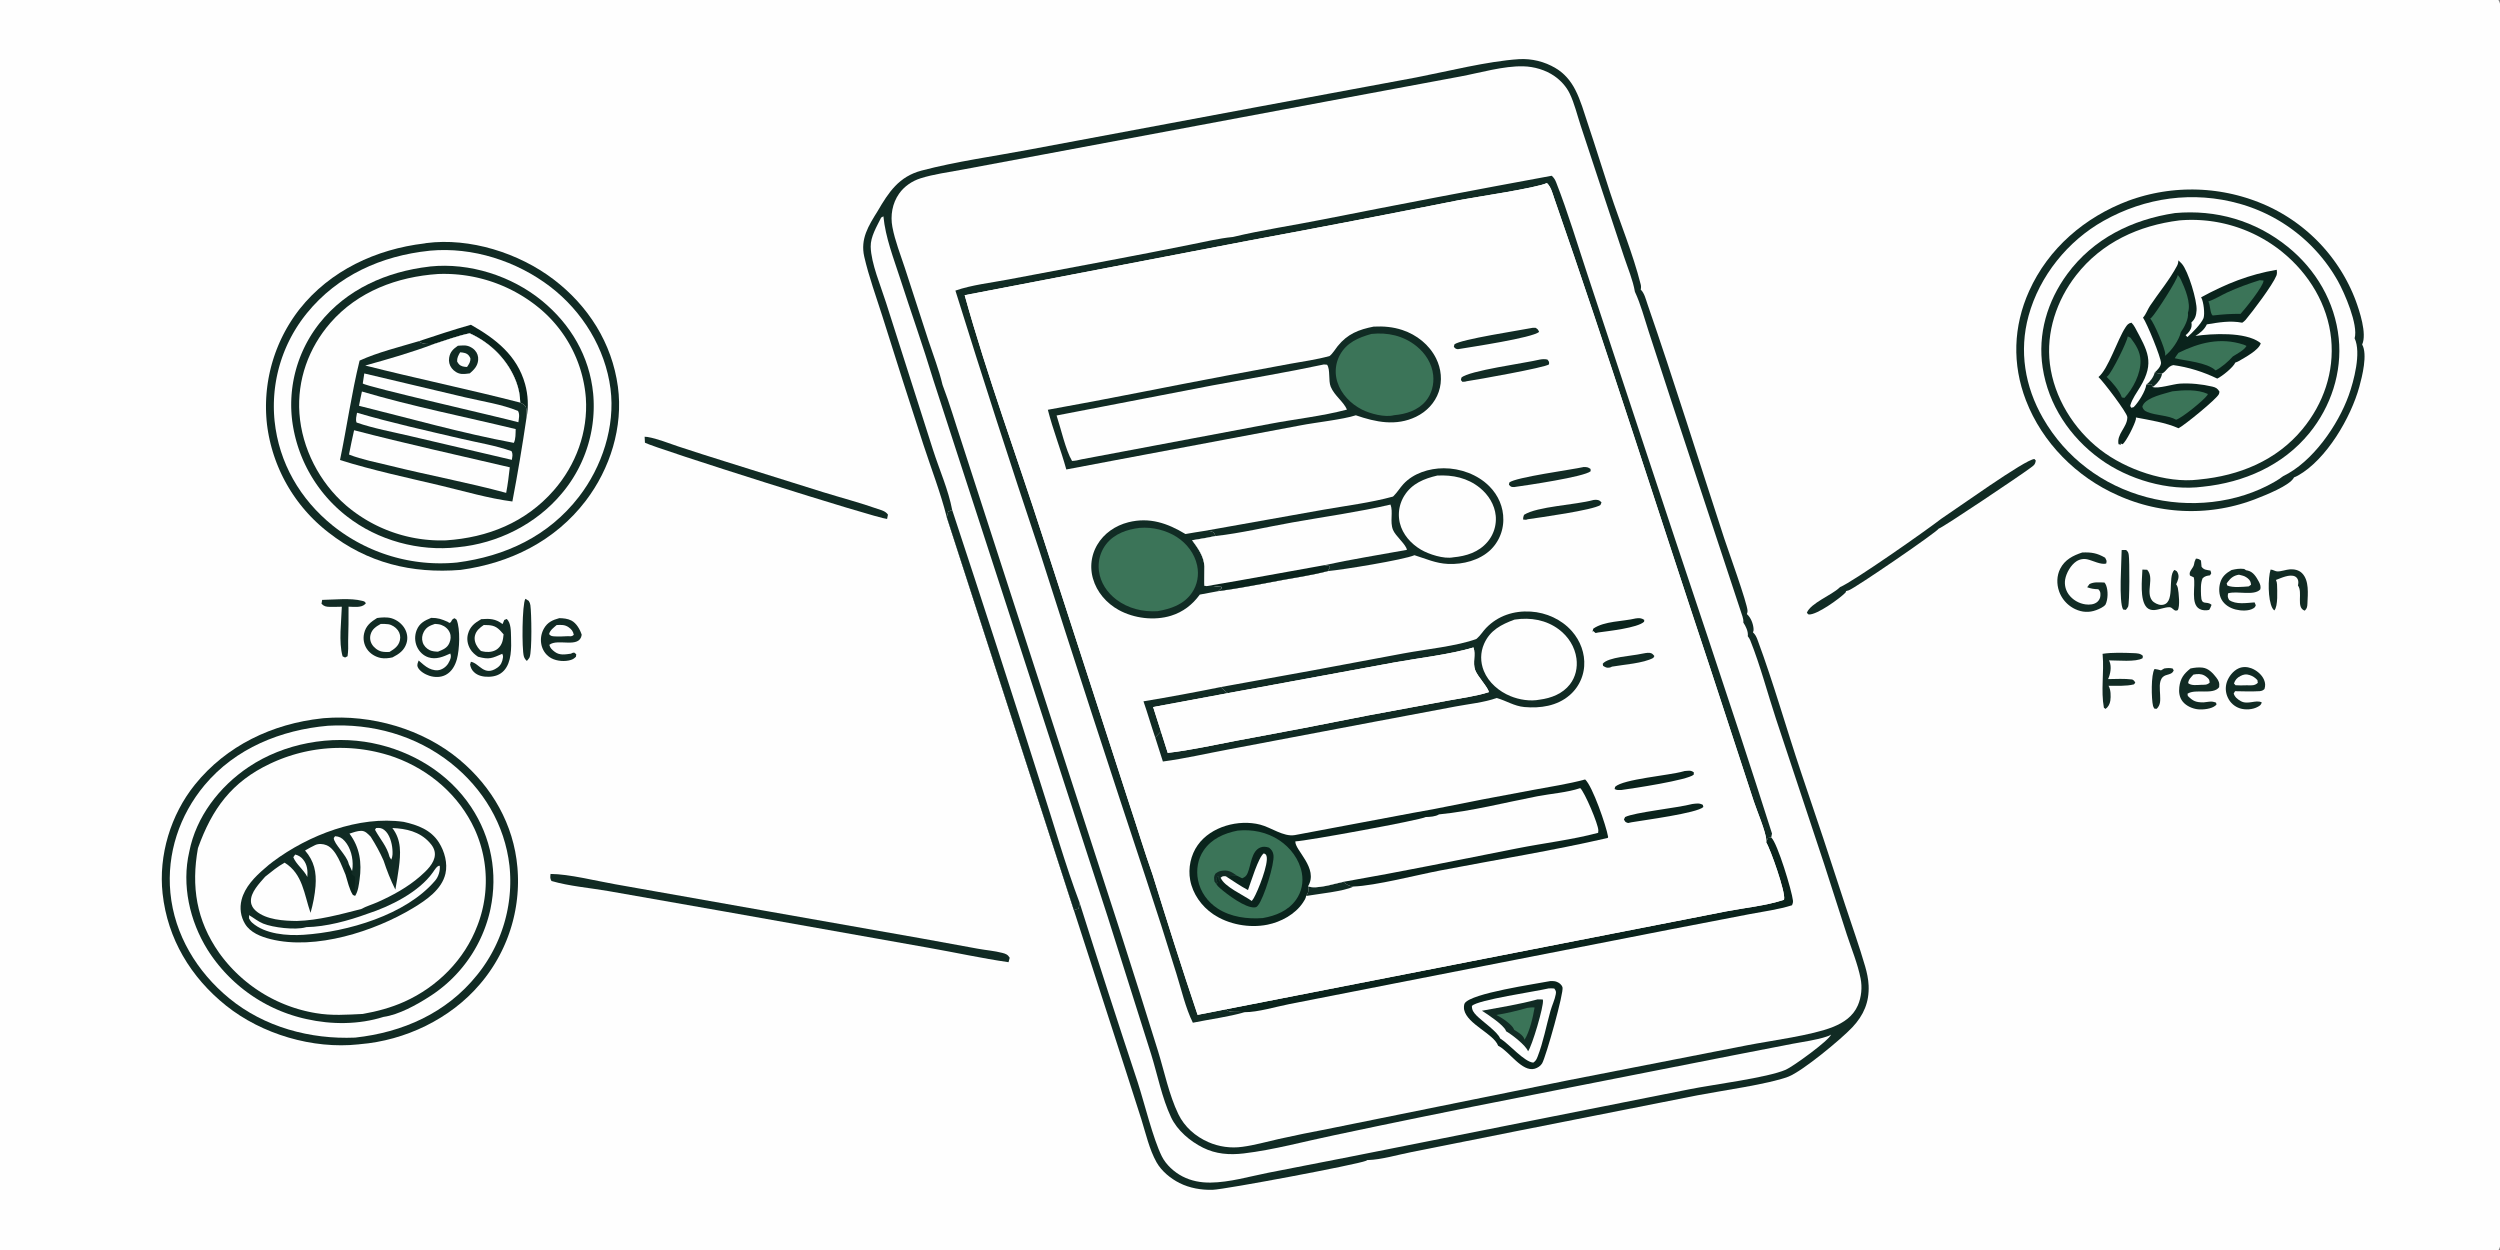 <?xml version="1.0" encoding="utf-8" ?>
<svg xmlns="http://www.w3.org/2000/svg" xmlns:xlink="http://www.w3.org/1999/xlink" width="1378" height="689">
	<rect width="100%" height="100%" fill="#808080" stroke="none"/>
	<path fill="#FEFEFE" transform="scale(0.673 0.673)" d="M0 0L2046.25 0C2048.75 3.753 2047.99 9.762 2047.99 14.121L2048.02 767.612L2048.01 954.147C2048.01 967.073 2049.66 1011.74 2047.62 1020.8C2047.36 1021.98 2046.85 1022.96 2046.25 1024L0 1024L0 0Z"/>
	<path fill="#112B24" transform="scale(0.673 0.673)" d="M1772.55 547.499C1775.04 547.116 1776.88 546.968 1779.4 547.497L1780.33 549.058C1778.79 553.145 1774.02 551.805 1771.32 554.564C1767.86 558.103 1769.07 564.69 1769.18 569.241C1769.29 573.832 1769.72 577.042 1766.42 580.504L1764.6 580.443C1764.02 579.637 1763.61 579.119 1763.37 578.135C1762.01 572.554 1761.62 552.318 1764.62 547.911C1766.47 548.116 1768.11 548.52 1769.9 549.051L1772.55 547.499Z"/>
	<path fill="#112B24" transform="scale(0.673 0.673)" d="M1737.68 450.496L1741.33 450.448C1742.9 451.85 1743.19 452.483 1743.51 454.606C1744.18 459.108 1744.26 493.808 1742.95 496.909C1742.6 497.731 1741.64 498.751 1741.1 499.506L1738.9 499.212C1735.18 493.266 1737.63 459.615 1737.68 450.496Z"/>
	<path fill="#112B24" transform="scale(0.673 0.673)" d="M430.292 490.419L433.01 492.095C433.793 493.318 434.198 494.279 434.406 495.717C435.286 501.817 435.864 533.067 433.746 538.353C433.408 539.194 432.091 540.556 431.513 541.324C430.297 540.216 429.488 539.124 429.03 537.522C427.331 531.59 427.567 494.816 430.292 490.419Z"/>
	<path fill="#112B24" transform="scale(0.673 0.673)" d="M1798.51 457.498C1800.62 457.673 1800.93 457.828 1802.64 459.086L1803.11 464.161C1805.03 466.875 1807.22 466.704 1810.42 467.325L1811.05 469.516L1810.02 471.218C1807.52 471.553 1805.93 471.794 1804.01 473.575C1802.19 477.637 1802.57 483.196 1802.7 487.595C1802.97 496.838 1807.24 491.614 1811.31 495.406L1810.28 497.844L1809.37 499.51C1806.89 500.124 1803.88 500.035 1801.57 498.809C1793.79 494.684 1798.48 479.725 1796.73 472.856L1793.64 471.404C1792.24 467.785 1796.52 465.639 1797.03 461.861C1797.26 460.185 1797.77 459.012 1798.51 457.498Z"/>
	<path fill="#112B24" transform="scale(0.673 0.673)" d="M263.85 491.322C273.913 491.167 286.991 489.603 296.655 492.102C298.299 492.528 298.762 492.569 299.646 494.093C299.378 494.397 299.205 494.603 298.903 494.897C295.79 497.926 289.551 496.948 285.468 496.887Q285.57 510.932 285.139 524.971C285.236 529.207 285.281 533.26 284.659 537.469L282.612 538.524L280.586 537.555C277.241 525.629 279.608 509.258 279.962 496.92C276.635 496.999 273.288 497.111 269.961 497.028C266.971 496.953 265.366 496.624 263.326 494.486L263.85 491.322Z"/>
	<path fill="#112B24" transform="scale(0.673 0.673)" d="M1754.66 466.496C1755.96 466.466 1757.27 466.58 1758.57 466.647C1764.7 473.352 1757.14 484.993 1762.68 491.913C1764.13 493.73 1767.59 495.426 1769.95 495.444C1782.43 495.536 1774.82 472.78 1780.81 466.77C1782.74 467.614 1783.08 467.743 1783.88 469.874C1784.97 472.813 1783.54 475.849 1782.31 478.499C1782.92 479.424 1783.48 480.424 1783.69 481.526C1784.46 485.448 1785.62 496.83 1783.57 499.754L1782.65 500.046C1780.66 500.679 1779.23 497.413 1776.99 497.314C1773.3 497.15 1768.28 499.419 1764.33 499.647C1762.13 499.774 1759.82 499.167 1758.25 497.534C1752.31 491.354 1754.42 474.543 1754.66 466.496Z"/>
	<path fill="#112B24" transform="scale(0.673 0.673)" d="M1859.66 466.497C1861.66 466.537 1863.16 467.832 1864.91 467.984C1867.89 468.241 1872.31 466.498 1875.52 466.297C1879.06 466.075 1882.83 466.856 1885.41 469.444C1891.43 475.464 1890.13 486.531 1889.83 494.265C1889.73 496.793 1889.53 498.388 1887.64 500.143C1880.21 497.681 1886.33 485.257 1882.05 479.498C1882.39 478.227 1882.54 476.343 1882.12 475.071C1881.7 473.783 1880.79 472.609 1879.56 472.06C1875.08 470.057 1868.36 473.391 1864.05 474.989C1864.59 476.208 1864.91 477.306 1864.94 478.642C1865.04 483.399 1865.92 496.553 1862.69 499.974C1862 499.31 1861.55 498.84 1861.09 497.995C1857.4 491.17 1857.42 473.631 1859.66 466.497Z"/>
	<path fill="#112B24" transform="scale(0.673 0.673)" d="M1722.03 535.499C1729.8 534.271 1739.59 534.618 1747.47 534.932C1750.16 535.039 1753.1 535.086 1755.05 537.195L1754.85 539.046C1749.63 542.417 1733.98 540.82 1727.23 540.851C1727.45 541.223 1727.61 541.434 1727.77 541.821C1729.57 546.229 1728.46 552.037 1726.56 556.194C1733.13 556.081 1739.78 555.723 1746.32 556.499C1747.77 557.224 1748.08 557.759 1748.84 559.108L1747.74 560.51C1741.25 562.138 1733.61 561.601 1726.91 561.7C1728.84 564.712 1728.91 570.387 1728.4 573.876C1728 576.583 1726.72 579.004 1724.49 580.617L1723.13 579.634C1720.55 565.723 1723.39 550.527 1722.12 536.386L1722.03 535.499Z"/>
	<path fill="#112B24" transform="scale(0.673 0.673)" d="M1830.56 566.106L1829.45 567.984C1830.3 570.921 1832.58 572.704 1835.15 574.178C1841.02 577.545 1847.52 572.793 1852.43 575.279C1851.82 577.393 1851.01 577.879 1849.13 578.922C1844.95 581.239 1838.94 581.585 1834.44 580.124Q1833.65 579.862 1832.88 579.521Q1832.12 579.18 1831.4 578.764Q1830.67 578.347 1829.99 577.859Q1829.31 577.372 1828.69 576.818Q1828.06 576.263 1827.5 575.649Q1826.93 575.034 1826.43 574.365Q1825.93 573.696 1825.5 572.98Q1825.07 572.263 1824.71 571.507Q1824.34 570.758 1824.05 569.977Q1823.76 569.196 1823.54 568.39Q1823.32 567.583 1823.19 566.76Q1823.05 565.937 1823 565.104Q1822.94 564.271 1822.97 563.437Q1823 562.603 1823.11 561.776Q1823.21 560.948 1823.4 560.135Q1823.59 559.322 1823.86 558.532C1825.41 554.035 1828.96 549.506 1833.31 547.469C1836.63 545.916 1840.44 546.038 1843.83 547.307C1848.07 548.892 1852.46 552.455 1854.25 556.691C1855.39 559.372 1855.49 561.5 1854.65 564.318C1853.27 565.568 1852.65 565.791 1850.81 566.073C1844.07 566.467 1837.31 566.226 1830.56 566.106Z"/>
	<path fill="#FEFEFE" transform="scale(0.673 0.673)" d="M1835.13 561.358L1830.95 561.217L1829.66 559.78C1830.57 556.934 1832.2 555.085 1834.92 553.684C1837.51 552.35 1839.56 551.955 1842.41 552.863C1845.08 553.712 1846.98 554.989 1848.88 557.039L1849.19 559.263C1846.79 561.555 1844.36 561.364 1841.17 561.279L1840.37 561.256L1835.13 561.358Z"/>
	<path fill="#112B24" transform="scale(0.673 0.673)" d="M1794.04 547.499C1797.28 546.817 1800.79 546.378 1804.09 546.819C1808.81 547.448 1812.32 551.219 1815.08 554.779C1817.25 557.573 1817.95 559.339 1817.54 562.807C1812.53 569.494 1798.28 563.803 1791.61 568.174L1791.87 570.006C1796.27 574.349 1798.57 575.264 1804.75 575.26Q1807.08 574.954 1809.42 574.691C1811.59 574.424 1812.9 574.737 1814.98 575.471L1815.37 577.002C1815.07 577.344 1814.98 577.473 1814.6 577.801C1811.37 580.641 1804.45 581.342 1800.32 580.949C1795.78 580.517 1790.62 578.247 1787.71 574.647C1784.97 571.261 1784.37 566.978 1784.89 562.76C1785.75 555.626 1788.53 551.916 1794.04 547.499Z"/>
	<path fill="#FEFEFE" transform="scale(0.673 0.673)" d="M1796.46 552.499C1797.24 552.367 1798.02 552.243 1798.8 552.154C1802.1 551.78 1804.8 552.396 1807.36 554.575C1809.27 556.2 1809.6 556.699 1809.74 559.147C1807.29 561.183 1805.87 560.754 1802.75 560.879C1799.39 561.017 1794.79 561.719 1792.16 559.518C1792.35 556.506 1794.54 554.651 1796.46 552.499Z"/>
	<path fill="#112B24" transform="scale(0.673 0.673)" d="M458.069 506.276C461.454 506.344 464.877 506.66 467.948 508.218C472.085 510.317 475.127 515.652 476.438 519.932C474.699 531.566 456.708 522.564 449.915 528.145C450.567 530.838 452.2 532.241 454.405 533.902C458.451 536.948 463.099 535.98 467.786 535.345C468.575 534.644 469.255 534.678 470.269 534.46L471.94 535.809L471.738 537.82C470.484 539.145 469.35 539.935 467.595 540.494C462.749 542.038 456.186 541.538 451.678 539.159C447.775 537.099 444.999 533.56 443.754 529.339Q443.624 528.885 443.517 528.424Q443.41 527.964 443.326 527.499Q443.243 527.034 443.182 526.565Q443.121 526.096 443.084 525.625Q443.047 525.154 443.033 524.682Q443.02 524.209 443.03 523.737Q443.039 523.264 443.073 522.793Q443.106 522.321 443.163 521.852Q443.22 521.383 443.3 520.917Q443.38 520.451 443.484 519.99Q443.587 519.529 443.713 519.073Q443.839 518.618 443.988 518.169Q444.137 517.721 444.308 517.28Q444.478 516.839 444.671 516.408Q444.864 515.976 445.078 515.555Q445.291 515.133 445.526 514.723C448.402 509.642 452.651 507.751 458.069 506.276Z"/>
	<path fill="#FEFEFE" transform="scale(0.673 0.673)" d="M455.887 511.935C459.526 511.718 462.662 511.537 465.79 513.782C468.156 515.479 469.444 517.108 469.942 519.962C468.213 521.486 467.495 521.079 465.25 521.043C461.69 521.163 457.993 521.45 454.442 521.213C452.218 521.064 451.196 521.1 449.709 519.348C450.536 516.058 453.446 514.079 455.887 511.935Z"/>
	<path fill="#112B24" transform="scale(0.673 0.673)" d="M1705.41 452.499C1712.98 452.221 1717.49 452.953 1724.1 456.75C1725.19 458.921 1725.71 459.162 1725.01 461.568C1720.77 462.763 1713.94 459.093 1709.63 458.123Q1709.06 457.99 1708.48 457.916Q1707.89 457.842 1707.31 457.827Q1706.72 457.812 1706.13 457.856Q1705.55 457.9 1704.97 458.004Q1704.39 458.107 1703.83 458.269Q1703.26 458.43 1702.72 458.647Q1702.17 458.865 1701.65 459.137Q1701.13 459.408 1700.64 459.731C1696.07 462.712 1692.32 469.249 1691.41 474.563Q1691.28 475.355 1691.22 476.157Q1691.17 476.959 1691.19 477.762Q1691.21 478.566 1691.32 479.363Q1691.42 480.16 1691.6 480.943Q1691.78 481.726 1692.04 482.487Q1692.3 483.249 1692.63 483.981Q1692.96 484.713 1693.36 485.41Q1693.76 486.106 1694.23 486.759C1697.41 491.238 1702.66 494.271 1708.08 495.007C1711.37 495.453 1715.24 495.175 1717.83 492.877C1719.28 491.59 1720.22 489.669 1720.27 487.726C1720.33 485.267 1720.28 484.343 1718.55 482.597C1715.18 482.498 1712.59 482.159 1709.43 480.96L1711.34 478.366C1715.02 476.429 1719.56 477.009 1723.61 477.114C1724.21 477.843 1724.65 478.573 1724.98 479.463C1726.67 483.891 1726.52 490.844 1724.48 495.104C1723.04 497.183 1719.11 498.861 1716.77 499.728C1710.98 501.883 1705.23 501.525 1699.65 498.895Q1699.08 498.626 1698.52 498.33Q1697.96 498.033 1697.42 497.709Q1696.88 497.385 1696.35 497.035Q1695.82 496.684 1695.32 496.308Q1694.81 495.932 1694.32 495.532Q1693.83 495.131 1693.36 494.707Q1692.89 494.282 1692.45 493.835Q1692 493.388 1691.58 492.92Q1691.15 492.451 1690.75 491.962Q1690.35 491.473 1689.97 490.965Q1689.6 490.457 1689.25 489.931Q1688.9 489.405 1688.57 488.862Q1688.25 488.319 1687.95 487.761Q1687.66 487.203 1687.39 486.631Q1687.12 486.058 1686.88 485.474Q1686.64 484.889 1686.43 484.293C1684.34 478.305 1684.45 471.565 1687.33 465.855C1691.11 458.378 1697.83 454.996 1705.41 452.499Z"/>
	<path fill="#112B24" transform="scale(0.673 0.673)" d="M1827.64 466.88C1831.31 466.008 1834.25 465.511 1838.01 465.979L1839.56 467.031C1840.06 467.116 1840.56 467.2 1841.05 467.323C1845.45 468.41 1847.86 472.416 1849.9 476.158C1851.09 478.334 1851.87 480.306 1851.16 482.794C1845.96 488.297 1832.11 483.631 1824.82 485.976C1824.46 488.695 1824.41 488.984 1825.69 491.387C1831.24 495.38 1840.13 493.794 1846.54 493.37L1847.53 495.694C1847.02 497.082 1846.77 497.492 1845.47 498.293C1841.65 500.646 1835.22 500.27 1831.07 499.216C1826.38 498.026 1821.99 495.417 1819.54 491.127C1817.28 487.173 1817.14 481.819 1818.33 477.507C1819.77 472.258 1823.08 469.469 1827.64 466.88Z"/>
	<path fill="#FEFEFE" transform="scale(0.673 0.673)" d="M1833.73 470.69C1835.24 471.115 1837.07 471.431 1838.49 472.078C1839.38 472.562 1840.27 473.065 1841.04 473.725C1842.91 475.325 1843.4 476.614 1843.64 478.907L1841.75 480.265C1836.78 480.661 1828.85 481.473 1824.25 479.586L1823.67 477.913C1823.95 477.487 1824.22 477.061 1824.53 476.65C1826.96 473.324 1829.63 471.317 1833.73 470.69Z"/>
	<path fill="#112B24" transform="scale(0.673 0.673)" d="M308.847 506.155C312.512 505.64 316.93 505.311 320.52 506.331C325 507.604 329.283 510.884 331.56 514.962C333.594 518.604 334.181 522.777 332.932 526.787C331.067 532.775 326.775 535.693 321.446 538.423C318.515 539.069 314.988 539.488 312.031 538.926C307.451 538.056 303.084 535.392 300.484 531.488C297.965 527.704 297.204 523.132 298.225 518.714C299.662 512.493 303.66 509.349 308.847 506.155Z"/>
	<path fill="#FEFEFE" transform="scale(0.673 0.673)" d="M311.864 510.999C313.892 510.992 316.006 510.961 318.014 511.259C321.015 511.704 324.094 513.777 325.871 516.2C327.616 518.58 328.17 521.484 327.533 524.357C326.46 529.201 322.97 531.555 318.972 533.97C316.914 534.056 314.575 534.065 312.557 533.609C309.397 532.894 306.189 530.371 304.573 527.596Q304.307 527.148 304.088 526.676Q303.869 526.203 303.7 525.711Q303.53 525.219 303.412 524.712Q303.294 524.204 303.228 523.688Q303.162 523.171 303.149 522.651Q303.136 522.13 303.176 521.611Q303.216 521.092 303.309 520.58Q303.402 520.067 303.547 519.567C304.793 515.177 308.085 513.089 311.864 510.999Z"/>
	<path fill="#112B24" transform="scale(0.673 0.673)" d="M411.611 511.134L413.033 507.752L415.057 506.944C418.623 510.265 418.401 517.166 418.556 521.89C418.841 530.58 419.037 542.337 412.812 549.167C409.499 552.802 405.158 554.16 400.354 554.293C395.985 554.413 391.309 553.538 388.091 550.358C386.244 548.533 385.555 546.792 384.996 544.289L385.679 542.008C392.525 543.093 396.482 554.511 407.323 546.86C410.261 544.786 411.423 542.125 411.912 538.682C412.095 537.391 411.941 536.651 411.393 535.47C403.059 539.071 400.811 540.423 391.55 537.898C389.034 536.241 386.613 534.148 385.087 531.509C382.934 527.784 382.132 523.485 383.266 519.296C384.952 513.062 388.76 510.206 394.12 507.109C401.221 506.547 405.789 506.731 411.611 511.134Z"/>
	<path fill="#FEFEFE" transform="scale(0.673 0.673)" d="M396.209 511.893C401.788 511.952 405.319 512.026 409.421 516.169Q411.005 517.784 412.446 519.528C412.031 524.036 411.411 527.96 407.873 531.124C405.11 533.595 401.098 534.252 397.516 533.864C396.294 533.731 395.09 533.454 393.899 533.155C392.968 532.237 392.066 531.286 391.309 530.216C389.367 527.473 388.196 523.998 388.979 520.626C389.93 516.534 392.945 514.173 396.209 511.893Z"/>
	<path fill="#112B24" transform="scale(0.673 0.673)" d="M353.159 506.041C358.719 506.005 361.674 507.101 366.692 509.3C367.286 509.56 367.903 510.396 368.472 510.085C370.282 509.096 369.406 507.262 372.372 506.349L373.973 507.591C377.132 515.293 376.382 532.044 374.182 539.958C372.746 545.123 370.046 550.037 365.185 552.674C361.013 554.937 356.013 554.89 351.575 553.447C348.271 552.374 343.625 549.748 342.175 546.414C341.293 544.385 342.224 542.909 342.884 540.969C345.486 543.195 348.318 545.913 351.41 547.412C354.384 548.854 357.915 549.597 361.09 548.367C364.489 547.049 366.875 544.469 368.293 541.132C369.208 538.978 369.682 537.441 368.825 535.238C363.146 537.85 357.06 540.456 350.779 538.337C346.66 536.947 343.404 533.752 341.585 529.842Q341.22 529.039 340.937 528.204Q340.654 527.369 340.457 526.51Q340.259 525.651 340.149 524.776Q340.038 523.901 340.016 523.019Q339.994 522.138 340.061 521.259Q340.127 520.38 340.282 519.511Q340.436 518.643 340.677 517.795Q340.917 516.947 341.242 516.127C343.534 510.416 347.714 508.235 353.159 506.041Z"/>
	<path fill="#FEFEFE" transform="scale(0.673 0.673)" d="M356.218 510.992C357.959 511.097 359.746 511.219 361.399 511.817C364.457 512.922 367.145 515.151 368.392 518.207C369.518 520.967 369.198 523.962 368.034 526.646C366.187 530.906 362.734 532.055 358.72 533.721C356.574 533.682 353.923 533.461 351.97 532.51C349.26 531.19 347.115 528.97 346.197 526.061C345.286 523.174 345.661 520.253 347.052 517.58C349.111 513.627 352.166 512.335 356.218 510.992Z"/>
	<path fill="#112B24" transform="scale(0.673 0.673)" d="M527.968 357.694C528.737 357.709 529.512 357.75 530.271 357.878C538.646 359.295 547.288 362.941 555.362 365.601Q575.075 372.107 594.899 378.263L674.485 403.196C689.298 407.76 704.498 411.748 719.101 416.905C722.336 418.048 725.24 418.634 727.255 421.496L726.541 425.041C717.611 424.447 536.487 367.133 528.215 362.581L527.968 357.694Z"/>
	<path fill="#112B24" transform="scale(0.673 0.673)" d="M1589.87 424.931C1600.49 418.043 1659.37 375.7 1666.27 375.958L1667.33 377.182C1666.82 380.761 1665.58 381.235 1662.7 383.414C1655.61 388.779 1591.55 431.885 1587.8 432.993C1586.57 435.638 1519.61 481.557 1514.18 483.481Q1513.08 483.879 1511.94 484.126C1511.78 484.78 1511.82 485.02 1511.33 485.515C1506.6 490.282 1488.27 503.54 1481.59 503.277C1480.75 503.243 1480.38 502.393 1479.86 501.785C1483.14 493.884 1500.02 487.519 1506.53 481.332C1506.68 481.183 1506.84 481.028 1506.99 480.876C1517.73 476.452 1577.89 434.259 1589.87 424.931Z"/>
	<path fill="#112B24" transform="scale(0.673 0.673)" d="M450.898 715.781C465.902 715.806 488.573 721.567 503.795 724.207L624.81 745.648L754.726 768.593L800.945 777.026C807.564 778.244 814.299 778.721 820.835 780.413C823.805 781.182 825.395 781.799 826.971 784.437L826.014 788.065C804.137 784.896 782.157 780.063 760.358 776.216L595.292 746.874L498.306 729.818C483.157 727.178 466.378 725.843 451.674 721.56C450.347 719.297 450.684 718.316 450.898 715.781Z"/>
	<path fill="#112B24" transform="scale(0.673 0.673)" d="M1878.84 390.996C1875.78 397.645 1854.68 405.826 1847.95 408.463Q1846.26 409.128 1844.55 409.751Q1842.84 410.374 1841.12 410.954Q1839.39 411.534 1837.65 412.071Q1835.92 412.608 1834.16 413.101Q1832.41 413.594 1830.65 414.044Q1828.89 414.493 1827.12 414.899Q1825.34 415.305 1823.56 415.666Q1821.78 416.027 1819.99 416.344Q1818.2 416.661 1816.4 416.933Q1814.6 417.205 1812.79 417.432Q1810.99 417.659 1809.18 417.841Q1807.37 418.023 1805.56 418.16Q1803.74 418.297 1801.93 418.388Q1800.11 418.48 1798.29 418.526Q1796.47 418.573 1794.65 418.574Q1792.83 418.575 1791.02 418.53Q1789.2 418.486 1787.38 418.396Q1785.56 418.307 1783.75 418.172Q1781.94 418.037 1780.13 417.857Q1778.32 417.677 1776.51 417.452Q1774.71 417.227 1772.91 416.957Q1771.11 416.687 1769.32 416.373Q1767.53 416.058 1765.74 415.699Q1763.96 415.34 1762.19 414.936Q1760.41 414.532 1758.65 414.085Q1756.89 413.637 1755.14 413.146Q1753.38 412.654 1751.65 412.119Q1749.91 411.585 1748.18 411.007Q1746.46 410.428 1744.75 409.808Q1743.04 409.187 1741.35 408.524Q1739.65 407.86 1737.98 407.155Q1736.3 406.45 1734.64 405.703C1700.76 390.812 1672.64 362.585 1659.3 327.956C1647.88 298.341 1648.86 267.322 1661.9 238.357C1677.65 203.36 1707.44 177.896 1743.07 164.435Q1744.77 163.808 1746.49 163.222Q1748.21 162.636 1749.94 162.092Q1751.67 161.548 1753.42 161.046Q1755.16 160.544 1756.91 160.084Q1758.67 159.625 1760.44 159.208Q1762.2 158.791 1763.98 158.416Q1765.75 158.042 1767.54 157.711Q1769.32 157.38 1771.12 157.092Q1772.91 156.804 1774.71 156.559Q1776.5 156.315 1778.31 156.114Q1780.11 155.913 1781.92 155.756Q1783.73 155.599 1785.54 155.485Q1787.35 155.372 1789.16 155.302Q1790.98 155.233 1792.79 155.207Q1794.61 155.181 1796.42 155.2Q1798.24 155.218 1800.05 155.28Q1801.86 155.342 1803.68 155.448Q1805.49 155.554 1807.3 155.704Q1809.1 155.854 1810.91 156.047Q1812.71 156.241 1814.51 156.478Q1816.31 156.715 1818.11 156.995Q1819.9 157.276 1821.68 157.6Q1823.47 157.923 1825.25 158.29Q1827.02 158.657 1828.79 159.067Q1830.56 159.477 1832.32 159.929Q1834.08 160.382 1835.82 160.877Q1837.57 161.372 1839.3 161.909Q1841.03 162.446 1842.75 163.024Q1844.48 163.603 1846.18 164.223Q1847.89 164.843 1849.58 165.505Q1851.27 166.166 1852.94 166.868Q1854.61 167.57 1856.27 168.312Q1857.82 169.014 1859.36 169.753Q1860.9 170.493 1862.42 171.27Q1863.94 172.047 1865.43 172.86Q1866.93 173.674 1868.41 174.524Q1869.89 175.375 1871.35 176.261Q1872.81 177.147 1874.24 178.069Q1875.68 178.99 1877.09 179.946Q1878.5 180.903 1879.89 181.893Q1881.28 182.884 1882.64 183.908Q1884.01 184.933 1885.34 185.99Q1886.68 187.047 1887.99 188.137Q1889.31 189.227 1890.59 190.348Q1891.88 191.47 1893.13 192.622Q1894.39 193.775 1895.62 194.958Q1896.85 196.141 1898.05 197.354Q1899.25 198.567 1900.42 199.808Q1901.59 201.05 1902.72 202.32Q1903.86 203.59 1904.97 204.887Q1906.08 206.185 1907.15 207.509Q1908.23 208.833 1909.27 210.183Q1910.31 211.533 1911.32 212.908Q1912.33 214.283 1913.31 215.683Q1914.28 217.082 1915.22 218.505Q1916.16 219.928 1917.07 221.373Q1917.97 222.818 1918.84 224.286Q1919.71 225.753 1920.55 227.241Q1921.38 228.729 1922.18 230.236Q1922.98 231.744 1923.74 233.271Q1924.5 234.798 1925.22 236.343Q1925.94 237.888 1926.63 239.451Q1927.31 241.013 1927.96 242.592Q1928.6 244.17 1929.21 245.764C1932.44 254.461 1938.74 273.299 1934.65 282.175C1939.24 290.213 1934.66 308.265 1932.35 316.704C1925.46 341.894 1905.45 376.416 1882.02 389.53C1881.16 390.012 1880.26 390.406 1879.35 390.783L1878.84 390.996Z"/>
	<path fill="#FEFEFE" transform="scale(0.673 0.673)" d="M1869.93 389.989Q1866.68 392.489 1863.12 394.518C1831.95 412.613 1792.8 416.415 1758.24 407.216C1722.05 397.583 1691.86 374.938 1673.19 342.386C1658.39 316.582 1653.52 287.497 1661.45 258.609C1670.4 226.049 1693.5 197.374 1722.83 180.894C1757.09 161.641 1796.27 156.194 1834.26 166.856Q1835.84 167.3 1837.41 167.783Q1838.98 168.266 1840.53 168.787Q1842.09 169.307 1843.63 169.866Q1845.17 170.425 1846.7 171.022Q1848.23 171.618 1849.74 172.252Q1851.25 172.886 1852.75 173.556Q1854.25 174.227 1855.73 174.934Q1857.21 175.641 1858.67 176.384Q1860.14 177.127 1861.58 177.906Q1863.02 178.685 1864.45 179.499Q1865.87 180.312 1867.28 181.161Q1868.68 182.009 1870.06 182.892Q1871.45 183.774 1872.81 184.691Q1874.17 185.607 1875.51 186.556Q1876.84 187.505 1878.16 188.487Q1879.47 189.469 1880.76 190.482Q1882.05 191.496 1883.32 192.541Q1884.58 193.586 1885.82 194.661Q1887.06 195.737 1888.27 196.842Q1889.49 197.948 1890.67 199.083Q1891.85 200.218 1893.01 201.381Q1894.17 202.545 1895.3 203.737Q1896.42 204.928 1897.52 206.147Q1898.62 207.366 1899.69 208.611Q1900.76 209.857 1901.79 211.128Q1902.83 212.399 1903.84 213.695Q1904.84 214.991 1905.81 216.311Q1906.79 217.632 1907.73 218.976Q1908.67 220.319 1909.58 221.686Q1910.49 223.052 1911.36 224.441Q1912.23 225.829 1913.07 227.238Q1913.91 228.648 1914.72 230.077C1920.18 239.845 1931.62 266.002 1928.48 277.092C1934.05 288.833 1927.81 312.201 1923.66 323.771C1914.89 348.25 1894.03 378.408 1869.93 389.989Z"/>
	<path fill="#112B24" transform="scale(0.673 0.673)" d="M1781.37 174.499C1815.12 171.473 1847.11 180.733 1873.57 202.018C1896.75 220.669 1912.38 247.233 1915.46 277.004C1918.35 304.975 1909.09 333.031 1891.43 354.705C1869.78 381.264 1837.85 395.153 1804.23 398.622C1775.75 402.378 1743.04 392.676 1720 375.935C1695.26 357.952 1677.64 331.598 1672.98 301.141C1668.78 273.621 1676.8 246.625 1693.17 224.366C1714.49 195.381 1746.37 179.752 1781.37 174.499Z"/>
	<path fill="#FEFEFE" transform="scale(0.673 0.673)" d="M1785.06 180.499Q1786.47 180.379 1787.88 180.293Q1789.29 180.207 1790.7 180.154Q1792.12 180.102 1793.53 180.084Q1794.94 180.065 1796.36 180.081Q1797.77 180.096 1799.18 180.146Q1800.59 180.196 1802.01 180.279Q1803.42 180.362 1804.83 180.48Q1806.23 180.597 1807.64 180.748Q1809.04 180.899 1810.45 181.084Q1811.85 181.269 1813.24 181.487Q1814.64 181.706 1816.03 181.958Q1817.42 182.21 1818.81 182.495Q1820.19 182.78 1821.57 183.098Q1822.95 183.417 1824.32 183.768Q1825.68 184.119 1827.04 184.504Q1828.4 184.888 1829.76 185.304Q1831.11 185.721 1832.45 186.17Q1833.79 186.619 1835.12 187.1Q1836.45 187.581 1837.76 188.094Q1839.08 188.607 1840.38 189.151Q1841.69 189.696 1842.98 190.271Q1844.27 190.847 1845.55 191.453Q1846.82 192.059 1848.09 192.696Q1849.35 193.333 1850.59 194Q1851.84 194.667 1853.07 195.364Q1854.3 196.06 1855.51 196.786Q1856.73 197.512 1857.92 198.267Q1859.12 199.022 1860.29 199.806Q1861.47 200.589 1862.63 201.401Q1863.78 202.212 1864.92 203.051Q1866.06 203.89 1867.18 204.756Q1868.29 205.622 1869.39 206.515C1891.06 224.181 1906.44 249.362 1909.26 277.448C1911.97 304.525 1903 330.619 1885.76 351.503C1864.48 377.27 1833.87 389.619 1801.24 392.715C1801 392.747 1800.76 392.781 1800.52 392.81C1773.93 395.999 1740.94 384.459 1720.11 368.286C1698.36 351.4 1682.35 325.62 1678.91 298.127C1675.66 272.133 1684.43 245.934 1700.37 225.46C1721.36 198.504 1751.72 184.653 1785.06 180.499Z"/>
	<path fill="#112B24" transform="scale(0.673 0.673)" d="M1764.75 305.068C1766.61 305.485 1768.84 306.264 1770.73 306.001C1770.39 309.525 1767.3 313.588 1764.61 315.787C1764.1 316.208 1763.59 316.597 1763.04 316.965C1762.84 316.006 1762.41 315.455 1761.89 314.638L1757.87 315.074C1760.77 312.905 1764 308.637 1764.75 305.068Z"/>
	<path fill="#0A231C" transform="scale(0.673 0.673)" d="M1718.68 308.793C1726.6 302.466 1734.22 278.171 1740.72 268.28C1742.18 266.062 1743.06 264.797 1745.7 264.276C1746.84 265.445 1747.77 266.65 1748.54 268.09C1758.83 287.357 1765.07 296.613 1752.82 316.965C1750.03 321.594 1746.35 326.553 1744.85 331.758C1744.56 332.77 1745.07 333.094 1745.57 333.965L1747.51 333.456C1751.36 329.668 1757.2 320.431 1757.87 315.074L1761.89 314.638C1762.41 315.455 1762.84 316.006 1763.04 316.965C1767.38 318.592 1779.75 314.55 1785.33 314.199C1793.86 313.662 1803.57 314.652 1811.89 316.625C1814.89 317.336 1816.17 318.142 1817.77 320.721C1817.7 321.402 1817.6 322.038 1817.37 322.689C1816.06 326.366 1788.79 348.567 1784.27 350.745C1773.83 346.074 1760.52 344.066 1749.33 341.902C1749.39 342.585 1749.45 342.765 1749.29 343.532C1748.48 347.362 1741.45 361.748 1738.37 363.846L1736.73 363.136L1737.22 364.249L1735.12 363.816C1733.41 355.658 1742.04 350.023 1742.31 342.196C1742.31 341.977 1742.3 341.758 1742.3 341.539C1742.05 337.866 1722.36 312.064 1718.68 308.793Z"/>
	<path fill="#3B7458" transform="scale(0.673 0.673)" d="M1742.64 275.498L1744.92 276.582C1749.31 282.474 1752.89 287.861 1753.11 295.408C1753.43 305.877 1747.03 318.328 1739.96 325.887L1737.84 325.501C1736.06 320.051 1729.51 312.535 1725.36 308.669C1725.77 308.379 1725.78 308.383 1726.21 308.01C1729.71 304.959 1742.36 279.661 1742.64 275.498Z"/>
	<path fill="#3B7458" transform="scale(0.673 0.673)" d="M1779.22 320.5C1788.43 319.402 1799.64 318.754 1808.26 322.656C1808.12 323.112 1808.11 323.259 1807.8 323.703C1804.88 327.907 1786.93 342.449 1782.28 343.76C1775.64 339.994 1765.97 340.427 1758.79 337.446C1756.34 336.431 1755.52 335.634 1754.6 333.221C1754.81 332.546 1754.87 332.23 1755.19 331.643C1758.63 325.243 1772.61 322.539 1779.22 320.5Z"/>
	<path fill="#0A231C" transform="scale(0.673 0.673)" d="M1755.17 260.152C1757.78 257.237 1758.78 253.647 1760.92 250.449C1768.1 239.688 1776.94 229.177 1783 217.792C1783.78 216.311 1784.1 214.904 1784.19 213.238C1784.35 213.39 1784.5 213.539 1784.66 213.693C1784.91 213.951 1785.15 214.228 1785.41 214.479C1785.93 214.985 1786.48 215.46 1786.96 216.009C1792.24 222.018 1799.57 246.315 1799.03 254.114C1798.76 258.163 1797.93 261.316 1794.82 264.046C1795.28 266.729 1794.92 268.774 1793.32 271.095C1792.46 272.352 1791.32 273.614 1790.07 274.48L1791.5 276.092C1795.43 272.698 1802.81 265.273 1804.74 260.52C1805.91 256.881 1804.79 247.334 1802.97 243.894C1802.9 243.76 1802.81 243.637 1802.72 243.509C1822.93 232.554 1841.96 224.779 1864.73 220.959C1864.91 222.52 1865.02 224.248 1864.42 225.735C1861.24 233.594 1845 255.056 1839.14 262.029C1838.38 262.934 1837.42 263.649 1836.45 264.302C1826.42 262.405 1817.42 264.036 1807.45 265.657C1805.52 269.836 1801.95 272.756 1798.11 275.138C1811.84 273.181 1838.75 271.707 1850.65 280.38C1851.09 280.704 1851.22 280.83 1851.59 281.165C1850.17 286.684 1838.51 292.845 1833.78 295.643C1832.82 296.214 1831.83 296.619 1830.76 296.949C1829.06 300.913 1819.95 308.183 1815.98 310.076C1804.79 304.625 1792.3 300.691 1779.95 299.016C1775.29 300.097 1774.64 303.856 1770.73 306.001C1768.84 306.264 1766.61 305.485 1764.75 305.068C1766.95 303.074 1769.64 300.446 1769.91 297.377C1769.93 292.74 1758.31 264.572 1755.17 260.152Z"/>
	<path fill="#3B7458" transform="scale(0.673 0.673)" d="M1850.69 229.499L1853.9 229.766C1853.99 234.241 1838.45 253.403 1835.06 257.069C1827.41 256.954 1820.09 257.475 1812.5 258.378L1812.21 258.419C1809.96 256.507 1810.41 250.006 1808.69 246.881C1813.88 245.209 1818.99 241.887 1823.98 239.594C1832.75 235.565 1841.5 232.387 1850.69 229.499Z"/>
	<path fill="#3B7458" transform="scale(0.673 0.673)" d="M1784.18 289.002C1801.34 280.535 1818.59 276.109 1837.48 282.248C1838.4 282.545 1839.09 282.905 1839.94 283.361C1837.73 287.041 1832.31 289.632 1828.74 291.938C1825.07 296.099 1819.54 300.851 1814.63 303.394C1807.43 296.731 1790.31 295.609 1781.17 293.408C1782.1 291.878 1783.12 290.447 1784.18 289.002Z"/>
	<path fill="#3B7458" transform="scale(0.673 0.673)" d="M1761.08 260.899C1761.35 260.704 1761.86 260.356 1762.13 260.097C1765.51 256.776 1783.65 228.778 1783.63 225.23C1784.62 226.328 1785.46 227.464 1786.09 228.805C1789.5 236.092 1794.74 248.323 1791.95 256.16C1792.75 261.097 1788.92 268.193 1786.1 272.145C1784.85 278.35 1778.18 287.821 1773.1 291.453C1773.19 291.017 1773.37 290.332 1773.36 289.849C1773.32 285.578 1764.14 264.174 1761.08 260.899Z"/>
	<path fill="#112B24" transform="scale(0.673 0.673)" d="M347.645 199.371C348.284 199.211 348.3 199.191 349.068 199.091C384.781 194.428 424.937 207.223 453.265 228.732C481.786 250.388 501.221 280.949 506.067 316.668C510.539 349.631 499.707 383.968 479.714 410.18C454.607 443.096 417.745 461.261 377.243 466.764C337.289 469.987 300.866 461.073 268.986 436.066Q267.696 435.068 266.431 434.039Q265.166 433.01 263.927 431.95Q262.687 430.889 261.474 429.799Q260.262 428.708 259.076 427.588Q257.891 426.468 256.733 425.319Q255.576 424.171 254.447 422.993Q253.319 421.816 252.219 420.612Q251.12 419.407 250.051 418.176Q248.981 416.944 247.943 415.687Q246.904 414.429 245.897 413.147Q244.89 411.864 243.914 410.557Q242.939 409.25 241.996 407.919Q241.054 406.588 240.144 405.234Q239.234 403.881 238.358 402.505Q237.483 401.129 236.641 399.732Q235.799 398.335 234.992 396.918Q234.185 395.501 233.413 394.064Q232.642 392.628 231.906 391.172Q231.17 389.717 230.47 388.244Q229.77 386.771 229.106 385.281Q228.443 383.791 227.817 382.285Q227.19 380.779 226.601 379.259Q226.012 377.738 225.461 376.203Q224.909 374.668 224.396 373.12Q223.883 371.572 223.408 370.012Q222.933 368.452 222.497 366.88Q222.06 365.309 221.663 363.727Q221.266 362.145 220.907 360.554Q220.549 358.963 220.23 357.364Q219.911 355.765 219.632 354.158Q219.353 352.551 219.113 350.938Q218.874 349.325 218.674 347.706Q218.496 346.143 218.356 344.575Q218.216 343.008 218.114 341.438Q218.012 339.868 217.949 338.296Q217.885 336.724 217.859 335.151Q217.834 333.577 217.846 332.004Q217.859 330.431 217.91 328.858Q217.96 327.285 218.049 325.714Q218.138 324.144 218.265 322.575Q218.392 321.007 218.557 319.442Q218.722 317.878 218.925 316.317Q219.128 314.757 219.368 313.202Q219.609 311.647 219.887 310.099Q220.165 308.55 220.481 307.008Q220.797 305.467 221.15 303.934Q221.503 302.4 221.893 300.876Q222.284 299.352 222.711 297.838Q223.138 296.323 223.601 294.82Q224.065 293.316 224.565 291.824Q225.065 290.332 225.601 288.853Q226.137 287.374 226.709 285.908Q227.281 284.442 227.888 282.99Q228.495 281.539 229.137 280.102Q229.779 278.666 230.456 277.246Q231.133 275.825 231.844 274.422Q232.555 273.018 233.3 271.632Q234.045 270.246 234.823 268.879Q235.602 267.511 236.413 266.163Q237.224 264.815 238.068 263.487Q238.912 262.159 239.787 260.852Q240.663 259.545 241.57 258.259Q242.477 256.973 243.415 255.71Q244.354 254.447 245.322 253.207C270.374 221.509 308.108 204.055 347.645 199.371Z"/>
	<path fill="#FEFEFE" transform="scale(0.673 0.673)" d="M351.572 205.385C351.776 205.357 351.979 205.32 352.184 205.301C387.014 202.1 423.216 213.789 450.755 234.887C477.024 255.011 495.775 285.375 500.02 318.4C503.996 349.335 493.036 382.421 474.165 406.857C449.269 439.095 413.983 455.582 374.236 460.725Q372.544 460.888 370.848 461.01Q369.153 461.132 367.454 461.214Q365.756 461.295 364.057 461.336Q362.357 461.376 360.657 461.375Q358.957 461.375 357.258 461.334Q355.558 461.292 353.86 461.21Q352.162 461.128 350.467 461.005Q348.771 460.882 347.079 460.718Q345.387 460.554 343.699 460.349Q342.011 460.145 340.329 459.9Q338.647 459.655 336.971 459.369Q335.295 459.084 333.627 458.758Q331.958 458.432 330.298 458.066Q328.638 457.701 326.987 457.295Q325.336 456.889 323.695 456.444Q322.055 455.999 320.425 455.514Q318.796 455.029 317.178 454.506Q315.561 453.982 313.957 453.42Q312.352 452.857 310.762 452.256Q309.172 451.655 307.596 451.016Q306.021 450.377 304.462 449.701Q302.902 449.024 301.359 448.31Q299.816 447.596 298.291 446.845Q296.766 446.094 295.259 445.306Q293.753 444.519 292.266 443.696Q290.778 442.872 289.311 442.013Q287.844 441.154 286.398 440.26Q284.952 439.366 283.528 438.437Q282.104 437.508 280.703 436.546Q279.302 435.583 277.924 434.587Q276.547 433.591 275.193 432.562Q273.84 431.533 272.512 430.472C245.746 408.889 228.453 379.078 224.879 344.691Q224.731 343.221 224.62 341.747Q224.508 340.273 224.433 338.798Q224.357 337.322 224.318 335.844Q224.279 334.367 224.276 332.889Q224.273 331.412 224.306 329.934Q224.339 328.457 224.408 326.98Q224.478 325.504 224.583 324.03Q224.689 322.556 224.83 321.085Q224.972 319.614 225.149 318.147Q225.327 316.68 225.54 315.218Q225.753 313.755 226.003 312.299Q226.252 310.842 226.536 309.392Q226.821 307.942 227.141 306.499Q227.462 305.057 227.817 303.622Q228.172 302.188 228.563 300.762Q228.953 299.337 229.379 297.922Q229.804 296.507 230.264 295.102Q230.723 293.698 231.217 292.305Q231.711 290.912 232.239 289.532Q232.767 288.152 233.329 286.785Q233.891 285.418 234.486 284.065Q235.081 282.712 235.709 281.375Q236.337 280.037 236.997 278.715Q237.658 277.393 238.35 276.087Q239.043 274.782 239.767 273.494Q240.492 272.206 241.248 270.936Q242.004 269.666 242.79 268.415Q243.577 267.164 244.394 265.933Q245.211 264.701 246.058 263.49Q246.905 262.279 247.781 261.09Q248.658 259.9 249.563 258.732Q250.468 257.564 251.402 256.418C276.551 225.489 312.49 209.462 351.572 205.385Z"/>
	<path fill="#112B24" transform="scale(0.673 0.673)" d="M351.519 218.371C351.801 218.327 352.081 218.27 352.365 218.241C384.509 214.944 418.958 225.952 443.82 246.289C467.355 265.541 482.851 291.845 485.816 322.358Q485.942 323.726 486.033 325.097Q486.125 326.468 486.183 327.841Q486.241 329.214 486.264 330.588Q486.288 331.962 486.278 333.336Q486.268 334.71 486.224 336.084Q486.18 337.457 486.102 338.829Q486.024 340.201 485.912 341.57Q485.8 342.94 485.654 344.306Q485.508 345.672 485.329 347.035Q485.149 348.397 484.936 349.755Q484.723 351.112 484.477 352.464Q484.23 353.816 483.95 355.161Q483.67 356.506 483.357 357.844Q483.044 359.182 482.698 360.512Q482.352 361.842 481.973 363.163Q481.594 364.483 481.182 365.794Q480.771 367.106 480.327 368.406Q479.884 369.707 479.408 370.996Q478.932 372.285 478.425 373.562Q477.917 374.839 477.379 376.103Q476.84 377.367 476.27 378.617Q475.7 379.867 475.099 381.103Q474.499 382.339 473.868 383.56Q473.237 384.78 472.576 385.985Q471.915 387.19 471.224 388.378Q470.533 389.566 469.814 390.736Q469.094 391.907 468.345 393.059Q467.597 394.212 466.82 395.345Q466.044 396.479 465.239 397.593Q464.435 398.707 463.603 399.8Q462.771 400.894 461.912 401.967Q461.054 403.04 460.169 404.091C439.123 429.389 407.366 445.197 374.754 448.194C343.286 451.885 309.273 442.566 284.297 423.043Q283.152 422.159 282.029 421.247Q280.907 420.335 279.807 419.396Q278.706 418.457 277.63 417.491Q276.553 416.525 275.5 415.534Q274.447 414.542 273.419 413.524Q272.39 412.507 271.387 411.465Q270.384 410.423 269.407 409.357Q268.429 408.29 267.478 407.201Q266.527 406.111 265.603 404.998Q264.679 403.885 263.783 402.75Q262.886 401.615 262.018 400.458Q261.149 399.301 260.309 398.124Q259.469 396.946 258.658 395.749Q257.847 394.551 257.066 393.334Q256.285 392.116 255.533 390.88Q254.782 389.644 254.061 388.39Q253.34 387.136 252.65 385.865Q251.96 384.594 251.301 383.306Q250.643 382.018 250.016 380.715Q249.389 379.411 248.794 378.093Q248.199 376.774 247.636 375.442Q247.074 374.109 246.544 372.763Q246.014 371.417 245.517 370.059Q245.021 368.7 244.557 367.33Q244.094 365.96 243.664 364.579Q243.235 363.198 242.839 361.806Q242.443 360.415 242.082 359.014Q241.72 357.614 241.393 356.205Q241.065 354.796 240.773 353.38Q240.48 351.963 240.222 350.54Q239.964 349.116 239.741 347.687Q239.518 346.258 239.33 344.824Q239.164 343.502 239.031 342.176Q238.898 340.851 238.797 339.522Q238.697 338.193 238.63 336.863Q238.563 335.532 238.528 334.2Q238.494 332.868 238.493 331.536Q238.491 330.204 238.523 328.872Q238.555 327.54 238.62 326.209Q238.684 324.878 238.782 323.549Q238.88 322.22 239.01 320.895Q239.141 319.569 239.305 318.246Q239.468 316.924 239.664 315.606Q239.86 314.288 240.089 312.976Q240.318 311.663 240.579 310.357Q240.84 309.05 241.134 307.751Q241.427 306.451 241.753 305.159Q242.079 303.867 242.436 302.583Q242.794 301.3 243.183 300.026Q243.573 298.752 243.993 297.487Q244.414 296.223 244.866 294.97Q245.318 293.716 245.801 292.475Q246.284 291.233 246.797 290.004Q247.311 288.774 247.855 287.558Q248.398 286.341 248.972 285.139Q249.546 283.937 250.149 282.749Q250.753 281.561 251.386 280.388Q252.018 279.216 252.68 278.059Q253.341 276.903 254.031 275.763Q254.721 274.623 255.439 273.501Q256.158 272.378 256.903 271.274Q257.649 270.17 258.422 269.085Q259.194 267.999 259.994 266.934Q260.793 265.868 261.619 264.822C283.775 236.857 316.709 222.431 351.519 218.371Z"/>
	<path fill="#FEFEFE" transform="scale(0.673 0.673)" d="M358.755 224.413Q360.188 224.355 361.622 224.331Q363.055 224.307 364.489 224.317Q365.923 224.326 367.357 224.369Q368.79 224.412 370.222 224.489Q371.654 224.565 373.084 224.675Q374.513 224.785 375.94 224.929Q377.367 225.072 378.79 225.249Q380.213 225.426 381.632 225.636Q383.05 225.846 384.463 226.089Q385.877 226.333 387.284 226.609Q388.691 226.885 390.091 227.194Q391.492 227.503 392.884 227.845Q394.277 228.187 395.661 228.561Q397.045 228.935 398.421 229.342Q399.796 229.749 401.161 230.187Q402.526 230.626 403.881 231.096Q405.236 231.567 406.579 232.069Q407.922 232.571 409.253 233.104Q410.584 233.638 411.903 234.202Q413.221 234.766 414.526 235.361Q415.83 235.956 417.121 236.582Q418.411 237.207 419.687 237.863Q420.962 238.518 422.222 239.203Q423.482 239.888 424.725 240.603Q425.968 241.317 427.195 242.06Q428.421 242.804 429.63 243.576Q430.838 244.347 432.028 245.147Q433.218 245.947 434.39 246.775Q435.561 247.602 436.712 248.457Q437.864 249.312 438.995 250.193Q440.126 251.074 441.236 251.982Q442.346 252.89 443.435 253.823Q444.415 254.671 445.374 255.542Q446.333 256.413 447.27 257.307Q448.207 258.202 449.123 259.119Q450.038 260.036 450.93 260.975Q451.823 261.914 452.692 262.874Q453.562 263.835 454.407 264.816Q455.253 265.798 456.075 266.8Q456.896 267.802 457.693 268.823Q458.49 269.845 459.261 270.886Q460.033 271.926 460.779 272.986Q461.525 274.045 462.244 275.122Q462.964 276.199 463.658 277.294Q464.351 278.388 465.018 279.499Q465.684 280.61 466.323 281.737Q466.962 282.864 467.574 284.006Q468.185 285.149 468.768 286.305Q469.352 287.462 469.907 288.633Q470.462 289.804 470.988 290.988Q471.514 292.171 472.011 293.368Q472.508 294.564 472.976 295.772Q473.444 296.981 473.882 298.2Q474.32 299.419 474.729 300.649Q475.137 301.878 475.515 303.117Q475.893 304.357 476.241 305.605Q476.589 306.853 476.906 308.109Q477.223 309.365 477.509 310.628Q477.796 311.892 478.051 313.162Q478.307 314.432 478.531 315.708Q478.756 316.984 478.949 318.265Q479.142 319.546 479.304 320.832Q479.466 322.117 479.597 323.406Q479.727 324.695 479.826 325.987C481.721 353.671 471.726 380.832 453.521 401.632C430.522 427.908 399.51 440.307 365.25 442.56Q363.861 442.607 362.472 442.622Q361.083 442.637 359.694 442.62Q358.305 442.603 356.916 442.554Q355.528 442.504 354.141 442.423Q352.754 442.341 351.369 442.227Q349.985 442.113 348.603 441.967Q347.221 441.822 345.843 441.644Q344.466 441.466 343.092 441.256Q341.719 441.046 340.351 440.804Q338.983 440.563 337.62 440.289Q336.258 440.016 334.903 439.711Q333.547 439.406 332.199 439.07Q330.851 438.733 329.512 438.366Q328.172 437.998 326.841 437.6Q325.51 437.201 324.188 436.772Q322.867 436.343 321.556 435.883Q320.245 435.423 318.945 434.933Q317.645 434.443 316.357 433.923Q315.069 433.403 313.793 432.853Q312.517 432.303 311.254 431.724Q309.991 431.144 308.743 430.536Q307.494 429.927 306.259 429.29Q305.025 428.652 303.805 427.987Q302.586 427.321 301.382 426.627Q300.179 425.933 298.991 425.211Q297.804 424.489 296.634 423.74Q295.464 422.991 294.312 422.215Q293.159 421.439 292.025 420.637Q290.891 419.834 289.776 419.006Q288.661 418.177 287.565 417.323Q286.47 416.468 285.394 415.589Q284.319 414.709 283.264 413.805C261.636 395.082 247.281 367.213 245.241 338.617C243.294 311.317 252.736 284.948 270.627 264.41C293.062 238.655 325.365 226.642 358.755 224.413Z"/>
	<path fill="#0A231C" transform="scale(0.673 0.673)" d="M385.684 265.989C406.023 277.522 423.483 291.077 430.046 314.551C432.48 323.26 433.084 333.331 431.196 342.235C431.263 339.494 431.605 336.377 430.806 333.73C430.177 331.645 427.907 330.675 426.076 329.741C425.937 323.793 424.892 318.306 422.796 312.738C416.087 294.916 401.885 280.759 384.669 272.977C374.776 275.01 364.868 278.785 355.226 281.804C350.7 281.586 346.513 282.404 342.958 279.461C357.124 274.778 371.314 270.019 385.684 265.989Z"/>
	<path fill="#112B24" transform="scale(0.673 0.673)" d="M384.669 272.977C401.885 280.759 416.087 294.916 422.796 312.738C424.892 318.306 425.937 323.793 426.076 329.741C427.907 330.675 430.177 331.645 430.806 333.73C431.605 336.377 431.263 339.494 431.196 342.235C427.821 365.086 423.991 388.049 419.645 410.734C400.197 408.217 379.919 402.225 360.83 397.687C333.398 391.165 305.372 385.236 278.466 376.771C284.106 349.757 287.922 322.119 294.507 295.337C309.333 288.544 327.292 284.169 342.958 279.461C346.513 282.404 350.7 281.586 355.226 281.804C364.868 278.785 374.776 275.01 384.669 272.977Z"/>
	<path fill="#FEFEFE" transform="scale(0.673 0.673)" d="M292.413 338.049C320.648 346.349 349.61 352.739 378.26 359.45C391.605 362.575 406.066 364.875 418.94 369.514C420.237 372.16 419.593 373.754 419.214 376.635L336.112 357.177C321.58 353.727 306.143 350.972 292.051 346.066C291.02 343.563 292.007 340.71 292.413 338.049Z"/>
	<path fill="#FEFEFE" transform="scale(0.673 0.673)" d="M298.36 305.865L380.988 325.437C395.072 328.758 410.921 331.08 424.253 336.559C425.847 339.388 424.944 342.734 424.569 345.834C410.043 341.779 299.596 316.66 297.115 314.062L298.36 305.865Z"/>
	<path fill="#FEFEFE" transform="scale(0.673 0.673)" d="M296.419 320.658C337.748 332.883 380.462 341.282 422.363 351.434C422.194 354.997 422.488 359.524 420.829 362.716C378.387 354.807 335.929 342.754 294.035 332.348C294.726 328.436 295.608 324.548 296.419 320.658Z"/>
	<path fill="#FEFEFE" transform="scale(0.673 0.673)" d="M290.012 352.371C332.255 363.403 375.025 372.739 417.526 382.736C416.744 389.769 415.895 396.717 414.564 403.671C383.258 395.194 351.041 389.265 319.531 381.433C308.476 378.685 296.425 376.478 285.837 372.273C287.048 365.609 288.579 358.991 290.012 352.371Z"/>
	<path fill="#FEFEFE" transform="scale(0.673 0.673)" d="M384.669 272.977C401.885 280.759 416.087 294.916 422.796 312.738C424.892 318.306 425.937 323.793 426.076 329.741C383.965 318.849 341.296 310.083 299.139 299.36C317.956 294.148 336.945 288.672 355.226 281.804C364.868 278.785 374.776 275.01 384.669 272.977Z"/>
	<path fill="#112B24" transform="scale(0.673 0.673)" d="M375.023 283.175C376.767 283.036 378.522 282.91 380.272 282.924C383.471 282.949 386.787 284.537 388.945 286.905C390.957 289.114 391.87 291.893 391.616 294.888C391.202 299.785 388.308 302.737 384.768 305.799C382.604 306.147 380.134 306.41 377.946 306.235C374.889 305.99 371.773 303.96 369.946 301.533C368.042 299.004 367.359 296.093 367.868 292.974C368.649 288.186 371.181 285.837 375.023 283.175Z"/>
	<path fill="#FEFEFE" transform="scale(0.673 0.673)" d="M376.859 288.545C378.19 288.677 379.722 288.761 380.989 289.201C383.42 290.045 384.174 291.253 385.254 293.381C385.427 296.452 384.135 298.131 382.514 300.556C381.355 300.478 380.077 300.438 378.96 300.091C376.405 299.298 375.656 298.274 374.397 296.105C374.245 292.996 375.388 291.141 376.859 288.545Z"/>
	<path fill="#112B24" transform="scale(0.673 0.673)" d="M263.618 588.374C264.119 588.313 264.62 588.246 265.123 588.204C304.168 584.972 346.188 596.999 376.391 622.241C403.065 644.534 420.757 675.414 423.761 710.285Q423.902 711.892 424.003 713.502Q424.105 715.111 424.166 716.723Q424.227 718.335 424.248 719.948Q424.27 721.561 424.251 723.174Q424.232 724.787 424.173 726.399Q424.114 728.011 424.015 729.621Q423.916 731.231 423.777 732.838Q423.638 734.445 423.459 736.048Q423.28 737.651 423.061 739.249Q422.843 740.847 422.584 742.44Q422.326 744.032 422.029 745.617Q421.731 747.202 421.394 748.78Q421.057 750.357 420.681 751.926Q420.305 753.494 419.89 755.053Q419.475 756.612 419.021 758.16Q418.567 759.708 418.076 761.244Q417.584 762.78 417.054 764.304Q416.524 765.827 415.956 767.337Q415.389 768.847 414.784 770.342Q414.179 771.838 413.537 773.317Q412.895 774.797 412.217 776.261Q411.538 777.724 410.824 779.17Q410.109 780.616 409.359 782.044Q408.609 783.472 407.823 784.881Q407.038 786.29 406.217 787.679Q405.397 789.068 404.542 790.436Q403.688 791.804 402.8 793.15Q401.911 794.497 400.99 795.82Q400.068 797.144 399.114 798.445Q398.16 799.746 397.174 801.022Q396.188 802.299 395.171 803.55Q394.153 804.802 393.105 806.028C368.937 834.54 331.736 852.225 294.755 855.222Q294.154 855.304 293.55 855.368C256.191 859.394 214.402 847.042 185.119 823.593C156.233 800.462 137.257 768.968 133.178 731.939C129.715 700.502 139.813 667.243 159.61 642.658C185.395 610.637 223.169 592.737 263.618 588.374Z"/>
	<path fill="#FEFEFE" transform="scale(0.673 0.673)" d="M268.597 594.407C304.773 592.317 340.608 602.28 369.191 624.894C395.626 645.809 413.468 675.373 417.279 709.113Q417.433 710.601 417.551 712.093Q417.669 713.585 417.751 715.079Q417.832 716.573 417.876 718.069Q417.921 719.565 417.929 721.061Q417.937 722.557 417.909 724.053Q417.88 725.55 417.815 727.045Q417.749 728.539 417.647 730.032Q417.546 731.525 417.407 733.015Q417.269 734.505 417.094 735.991Q416.919 737.478 416.708 738.959Q416.496 740.44 416.249 741.916Q416.001 743.392 415.718 744.861Q415.434 746.33 415.114 747.792Q414.795 749.254 414.44 750.708Q414.084 752.161 413.694 753.606Q413.303 755.05 412.877 756.485Q412.451 757.919 411.99 759.343Q411.529 760.766 411.033 762.178Q410.537 763.59 410.007 764.989Q409.477 766.389 408.912 767.775Q408.348 769.161 407.75 770.532Q407.152 771.904 406.52 773.26Q405.889 774.617 405.224 775.958Q404.559 777.298 403.862 778.622Q403.165 779.946 402.435 781.253Q401.706 782.559 400.945 783.848Q400.183 785.136 399.391 786.405Q398.598 787.674 397.775 788.924Q396.951 790.173 396.097 791.402Q395.243 792.631 394.36 793.839Q393.476 795.046 392.563 796.232Q391.65 797.417 390.708 798.58C365.698 829.733 329.851 845.55 290.812 849.821C254.104 851.373 216.41 841.226 187.714 817.632C161.338 795.945 142.839 765.571 139.549 731.22C136.478 699.147 146.962 667.688 167.523 643.069C192.781 612.825 230.122 597.786 268.597 594.407Z"/>
	<path fill="#112B24" transform="scale(0.673 0.673)" d="M155.012 697.58C160.595 668.931 179.734 644.202 203.647 628.179C232.667 608.733 270.971 601.785 305.123 608.64C337.582 615.155 367.392 633.152 385.863 660.971C402.37 685.831 407.8 715.18 401.723 744.361Q401.429 745.733 401.101 747.097Q400.773 748.462 400.412 749.817Q400.05 751.173 399.655 752.52Q399.26 753.866 398.831 755.202Q398.403 756.538 397.942 757.864Q397.48 759.189 396.986 760.502Q396.492 761.815 395.966 763.116Q395.44 764.417 394.881 765.704Q394.323 766.991 393.733 768.264Q393.143 769.537 392.521 770.795Q391.899 772.053 391.247 773.296Q390.595 774.538 389.911 775.764Q389.228 776.989 388.515 778.198Q387.802 779.406 387.059 780.596Q386.316 781.787 385.544 782.958Q384.772 784.13 383.971 785.282Q383.17 786.434 382.34 787.566Q381.511 788.698 380.654 789.809Q379.797 790.92 378.912 792.009Q378.028 793.099 377.117 794.166Q376.206 795.233 375.269 796.277Q374.332 797.321 373.369 798.342Q372.406 799.363 371.418 800.359Q370.43 801.356 369.418 802.328Q368.406 803.299 367.37 804.246Q366.334 805.192 365.275 806.113Q364.216 807.033 363.134 807.927Q362.053 808.821 360.949 809.688Q359.846 810.555 358.722 811.394Q357.597 812.233 356.452 813.044Q355.307 813.855 354.142 814.638Q352.978 815.421 351.794 816.174C341.394 822.931 326.569 831.124 314.129 832.854C294.009 839.25 271.549 839.281 251.069 834.651Q249.518 834.313 247.975 833.937Q246.432 833.561 244.9 833.147Q243.367 832.733 241.845 832.281Q240.323 831.829 238.812 831.34Q237.302 830.85 235.804 830.324Q234.306 829.797 232.822 829.233Q231.338 828.669 229.868 828.069Q228.398 827.469 226.943 826.832Q225.489 826.195 224.051 825.523Q222.612 824.851 221.191 824.143Q219.77 823.435 218.367 822.692Q216.963 821.949 215.579 821.172Q214.195 820.394 212.83 819.582Q211.465 818.771 210.121 817.926Q208.777 817.081 207.454 816.203Q206.131 815.324 204.831 814.414Q203.53 813.503 202.253 812.56Q200.975 811.618 199.721 810.644Q198.467 809.67 197.238 808.665Q196.008 807.66 194.804 806.625Q193.6 805.59 192.422 804.526Q191.244 803.462 190.093 802.368Q188.941 801.275 187.817 800.153Q186.694 799.032 185.598 797.883Q184.502 796.734 183.435 795.558Q182.368 794.382 181.331 793.18Q180.293 791.978 179.286 790.751Q178.279 789.524 177.302 788.272Q176.325 787.02 175.38 785.744Q174.435 784.469 173.521 783.17Q172.608 781.871 171.727 780.55Q170.846 779.229 169.998 777.887C155.336 754.375 148.676 724.83 155.012 697.58Z"/>
	<path fill="#FEFEFE" transform="scale(0.673 0.673)" d="M162.124 694.643C173.654 662.457 189.706 640.32 221.374 625.406Q222.853 624.705 224.349 624.041Q225.844 623.377 227.356 622.75Q228.867 622.122 230.394 621.532Q231.92 620.942 233.46 620.389Q235.001 619.836 236.554 619.322Q238.108 618.807 239.673 618.33Q241.239 617.853 242.816 617.415Q244.392 616.977 245.979 616.577Q247.566 616.178 249.163 615.817Q250.759 615.456 252.364 615.135Q253.968 614.813 255.58 614.531Q257.192 614.249 258.811 614.007Q260.429 613.764 262.053 613.561Q263.677 613.358 265.306 613.195Q266.934 613.032 268.566 612.909Q270.198 612.786 271.832 612.702Q273.467 612.619 275.102 612.576Q276.738 612.533 278.375 612.529Q280.012 612.526 281.648 612.563Q283.284 612.6 284.918 612.677Q286.553 612.753 288.186 612.87Q289.818 612.987 291.447 613.144Q293.076 613.3 294.701 613.497Q296.325 613.693 297.945 613.93Q299.564 614.166 301.177 614.441Q302.79 614.717 304.396 615.032Q306.002 615.348 307.6 615.702Q309.198 616.056 310.786 616.449Q312.375 616.843 313.953 617.275Q315.532 617.707 317.099 618.177Q318.667 618.648 320.222 619.157Q321.777 619.665 323.32 620.212C351.891 630.613 375.98 651.342 388.766 679.124Q389.29 680.277 389.784 681.443Q390.279 682.609 390.745 683.787Q391.21 684.964 391.646 686.153Q392.083 687.342 392.489 688.542Q392.896 689.741 393.272 690.951Q393.649 692.16 393.995 693.378Q394.342 694.596 394.658 695.823Q394.974 697.049 395.259 698.283Q395.545 699.517 395.8 700.757Q396.054 701.998 396.278 703.244Q396.502 704.491 396.695 705.743Q396.888 706.994 397.049 708.251Q397.211 709.507 397.341 710.766Q397.472 712.026 397.571 713.289Q397.67 714.551 397.737 715.816Q397.805 717.081 397.841 718.347Q397.878 719.613 397.882 720.879Q397.887 722.146 397.86 723.412Q397.834 724.678 397.775 725.943Q397.717 727.208 397.628 728.472Q397.538 729.735 397.417 730.996Q397.296 732.256 397.144 733.514Q396.991 734.771 396.808 736.024Q396.625 737.277 396.41 738.525Q396.196 739.774 395.95 741.016Q395.705 742.259 395.428 743.495Q395.152 744.73 394.845 745.959Q394.538 747.188 394.201 748.409Q393.864 749.629 393.496 750.841Q393.129 752.053 392.731 753.256Q392.333 754.458 391.906 755.651Q391.479 756.843 391.022 758.024C380.506 785.98 358.267 808.265 331.145 820.438C320.277 825.315 308.801 828.375 297.097 830.444C283.765 831.071 271.905 832.029 258.603 829.752Q257.126 829.506 255.656 829.223Q254.185 828.94 252.722 828.622Q251.259 828.303 249.805 827.949Q248.35 827.594 246.904 827.204Q245.459 826.814 244.023 826.389Q242.587 825.964 241.163 825.503Q239.738 825.043 238.325 824.547Q236.912 824.052 235.512 823.522Q234.111 822.992 232.724 822.428Q231.337 821.864 229.964 821.266Q228.592 820.668 227.234 820.037Q225.876 819.405 224.535 818.741Q223.193 818.076 221.868 817.379Q220.543 816.682 219.236 815.952Q217.928 815.222 216.639 814.461Q215.35 813.699 214.08 812.906Q212.809 812.113 211.559 811.289Q210.309 810.466 209.079 809.611Q207.85 808.757 206.641 807.873Q205.433 806.989 204.247 806.075Q203.06 805.161 201.897 804.219Q200.733 803.276 199.594 802.306Q198.454 801.335 197.338 800.336Q196.222 799.338 195.131 798.313Q194.04 797.287 192.974 796.235Q191.909 795.183 190.87 794.105Q189.83 793.028 188.818 791.925Q187.805 790.822 186.82 789.694Q185.835 788.566 184.878 787.415Q183.92 786.264 182.992 785.089Q182.063 783.915 181.163 782.718Q180.264 781.521 179.394 780.302C160.786 753.721 156.502 726.091 162.124 694.643Z"/>
	<path fill="#112B24" transform="scale(0.673 0.673)" d="M216.801 711.243Q220.029 708.311 223.533 705.714C252.59 683.993 293.975 667.899 330.652 673.127C342.149 675.718 352.954 679.629 359.556 690.123C364.098 697.341 366.777 707.08 364.83 715.542C361.827 728.593 349.041 737.225 338.257 743.739C306.818 762.728 258.341 778.405 221.58 769.158C213.765 767.192 205.021 763.875 200.673 756.641C197.084 750.668 196.146 743.715 197.854 736.984C200.525 726.461 208.779 718.092 216.801 711.243Z"/>
	<path fill="#FEFEFE" transform="scale(0.673 0.673)" d="M241.765 699.888C244.424 700.476 246.563 701.878 248.277 703.979C251.66 708.122 252.128 713.094 251.719 718.224C248.784 712.309 242.465 707.864 240.22 702.082L241.765 699.888Z"/>
	<path fill="#0A231C" transform="scale(0.673 0.673)" d="M285.624 707.679L288.335 713.43L287.831 715.614C288.756 716.621 289.635 717.285 290.754 718.048C290.986 723.261 290.149 728.615 290.865 733.748L289.027 733.001C286.024 728.409 284.689 721.724 283.018 716.475C282.982 714.742 282.873 712.944 283.112 711.224C283.413 709.057 283.945 708.993 285.624 707.679Z"/>
	<path fill="#FEFEFE" transform="scale(0.673 0.673)" d="M285.624 707.679C285.586 707.502 285.553 707.325 285.51 707.149C283.817 700.262 273.409 691.202 273.365 686.322L274.446 684.86C277.878 685.089 279.964 686.181 282.289 688.797C287.256 694.387 289.247 702.793 288.789 710.162C288.72 711.263 288.546 712.348 288.335 713.43L285.624 707.679Z"/>
	<path fill="#FEFEFE" transform="scale(0.673 0.673)" d="M307.146 679.585L307.991 678.182C310.627 677.949 312.469 678.028 314.639 679.687C319.073 683.078 320.992 690.314 321.388 695.597C321.602 698.462 321.733 701.418 320.42 704.047L319.053 701.801C316.949 693.359 311.492 687.471 307.421 680.093L307.146 679.585Z"/>
	<path fill="#FEFEFE" transform="scale(0.673 0.673)" d="M300.888 748.419C319.502 742.393 343.013 730.767 354.554 714.459C355.74 712.784 358.187 708.572 360.18 709.098C360.565 713.18 359.156 717.978 356.488 721.132C332.554 749.431 284.355 763.219 248.775 765.608C235.339 766.51 217.036 765.177 206.447 755.635C205.383 754.676 204.628 753.461 203.962 752.206L204.005 749.513C207.76 751.751 211.51 754.799 215.531 756.43C223.62 759.71 241.722 761.854 250.223 759.517C250.385 759.473 250.539 759.402 250.697 759.345C267.2 759.073 285.464 754.055 300.888 748.419Z"/>
	<path fill="#FEFEFE" transform="scale(0.673 0.673)" d="M321.333 678.165C332.72 678.651 343.51 681.064 351.569 689.766C354.244 692.654 356.349 695.939 356.182 700.03C355.892 707.149 349.152 713.313 344.144 717.703C333.901 726.681 321.433 733.459 309.04 738.962C304.791 740.849 299.901 742.244 295.877 744.495C278.538 748.928 261.084 753.781 243.08 754.298C232.361 754.186 218.132 753.373 209.61 746.07C207.294 744.085 205.734 741.579 205.528 738.471C205.024 730.882 212.587 723.356 217.176 718.023C222.322 713.909 227.336 709.749 233.113 706.536C248.083 715.814 249.017 732.394 254.336 747.641C256.351 740.576 257.867 733.019 258.425 725.689C259.29 714.305 257.353 705.312 249.838 696.585C252.551 695.052 255.293 693.42 258.125 692.121C260.999 690.802 264.558 691.077 267.453 692.253C275.423 695.49 279.835 709.12 283.018 716.475C284.689 721.724 286.024 728.409 289.027 733.001L290.865 733.748C293.339 729.902 293.888 724.728 294.511 720.274C296.438 706.508 294.67 694.025 286.215 682.752C289.172 681.797 292.616 680.506 295.75 680.47C299.206 680.431 301.328 683 303.6 685.268C307.63 691.654 311.129 697.934 314.168 704.856C316.891 713.085 319.91 720.857 323.813 728.607Q325.419 719.786 326.649 710.905C328.171 699.171 328.942 688.02 321.333 678.165Z"/>
	<path fill="#112B24" transform="scale(0.673 0.673)" d="M718.782 172.941C727.864 157.383 736.215 144.608 754.795 139.705C783.359 132.168 813.846 128.065 842.91 122.549L1028.18 87.903L1159.66 63.472C1185.75 58.416 1218.25 50.143 1244.1 48.444Q1246.05 48.335 1248.01 48.371Q1249.96 48.407 1251.91 48.587Q1253.86 48.767 1255.79 49.092Q1257.71 49.416 1259.61 49.881Q1261.51 50.347 1263.37 50.952Q1265.23 51.557 1267.04 52.299Q1268.85 53.04 1270.6 53.913Q1272.35 54.786 1274.03 55.786C1281.18 59.995 1286.41 66.201 1290.19 73.547C1294.65 82.21 1297.36 92.041 1300.45 101.261C1306.72 119.923 1312.5 138.73 1318.63 157.436C1326.79 182.352 1337.41 207.657 1343.79 233.05C1344.12 234.356 1344.13 235.865 1343.76 237.16C1346.84 240.111 1347.91 245.072 1349.29 249.04C1371.25 312.524 1391.22 376.908 1412.11 440.774C1415 449.618 1431.13 494.156 1431.29 500.379C1431.31 501.222 1431.01 502.147 1430.72 502.93C1434.01 505.845 1435.9 510.795 1436.21 515.16C1436.29 516.299 1436.16 516.895 1435.71 517.921C1437.71 519.755 1438.57 521.66 1439.5 524.166C1452.63 559.568 1462.98 596.406 1475.01 632.238Q1493.68 686.957 1511.47 741.97C1516.85 758.459 1522.82 774.922 1527.62 791.579C1529.07 796.629 1530.21 801.876 1530.44 807.136C1531.03 820.731 1526.4 831.463 1517.2 841.273C1507.92 851.18 1476.15 877.401 1464.69 881.817C1448.97 887.875 1409.08 893.434 1390.57 897.018L1239.27 926.968L1155.64 943.656C1144.43 945.844 1131.66 949.747 1120.33 950.119C1120.12 950.126 1119.92 950.126 1119.71 950.129C1119.4 950.396 1119.28 950.524 1118.85 950.703C1111.16 953.899 1003.2 974.182 993.226 974.475C983.974 974.747 974.353 973.1 966.047 968.92C958.7 965.223 951.304 959.165 947.228 951.919C941.315 941.409 938.389 928.25 934.812 916.799L921.849 876.356L879.519 745.452L775.428 423.622C770.385 403.606 762.638 383.67 756.224 364.007Q739.198 311.647 722.714 259.113C717.641 243.062 711.612 226.683 707.851 210.291C704.482 195.609 711.337 184.908 718.782 172.941Z"/>
	<path fill="#FEFEFE" transform="scale(0.673 0.673)" d="M721.695 178.189L723.533 177.165C725.201 194.585 731.873 211.475 737.214 228.039C746.168 255.805 756.014 283.416 764.454 311.319L907.105 750.525L942.85 863.607C948.078 880.409 951.665 899.262 959.137 915.088C964.266 925.953 974.672 934.67 985.282 939.98C995.83 945.258 1007.07 946.051 1018.63 944.682C1043.33 941.757 1068.6 934.764 1093.02 929.71Q1168.12 913.753 1243.47 899.021L1419.4 864.361L1468.11 854.882C1477.25 853.128 1487.38 851.913 1496.17 848.942C1497.43 848.517 1498.61 848.118 1499.71 847.36C1497.73 852.405 1468.47 873.546 1462.64 876.105C1447.56 882.721 1402.43 888.33 1383.73 892.125L1107.01 947.156L1038.7 960.507C1023.45 963.544 1006.96 968.409 991.429 968.564C983.342 968.645 975.697 967.247 968.466 963.506C961.667 959.988 954.993 953.973 951.551 947.046C944.303 932.458 937.243 903.19 931.831 886.492Q907.559 813.235 884.314 739.646L883.332 744.261C882.005 744.592 880.752 744.845 879.519 745.452L775.428 423.622C775.744 422.016 776.145 420.541 776.681 418.995L779.852 417.667C776.848 401.483 769.202 384.262 764.157 368.442L725.654 247.772C721.459 234.415 713.413 215.686 713.121 202.088C712.944 193.824 718.142 185.441 721.695 178.189Z"/>
	<path fill="#112B24" transform="scale(0.673 0.673)" d="M775.428 423.622C775.744 422.016 776.145 420.541 776.681 418.995L779.852 417.667Q816.933 529.866 852.557 642.536C863.02 674.761 872.358 707.985 884.314 739.646L883.332 744.261C882.005 744.592 880.752 744.845 879.519 745.452L775.428 423.622Z"/>
	<path fill="#FEFEFE" transform="scale(0.673 0.673)" d="M771.94 315.152C769.099 302.964 764.331 290.859 760.415 278.943L741.195 219.753C737.579 208.717 733.044 197.347 730.893 185.949C729.117 176.536 730.787 166.546 736.382 158.598C740.608 152.596 747.027 148.224 753.989 146.027C764.848 142.602 776.856 141.076 788.069 138.952L854.07 126.615L1102.43 80.105L1196.14 62.622C1212.25 59.61 1231.44 53.91 1247.65 54.316C1256.5 54.538 1265.91 57.275 1273.19 62.372C1278.35 65.983 1282.83 70.864 1285.58 76.556C1289.5 84.657 1291.78 94.318 1294.6 102.889L1312.04 155.772L1330.06 210.137C1333.14 219.44 1337.38 229.298 1339.01 238.941C1343.8 249.177 1346.77 260.7 1350.28 271.459L1369.37 329.984L1427.17 505.043C1427.72 506.764 1427.95 508.069 1427.83 509.887C1429.88 512.986 1431.99 517.297 1431.47 521.09C1432.25 522.105 1432.99 523.172 1433.46 524.363C1441.74 545.051 1447.62 567.701 1454.61 588.907L1494.01 707.637L1512.64 765.586C1516.45 777.19 1521.51 789.437 1523.86 801.374C1525.3 808.666 1524.56 816.642 1521.59 823.468C1517.67 832.438 1509.96 837.607 1501.09 841.149C1483.86 848.025 1450.87 852.225 1431.03 856.081L1284.44 884.755L1087.27 924.676Q1067.22 928.454 1047.31 932.875C1037.48 935.084 1027.46 937.965 1017.49 939.268Q1015.72 939.513 1013.95 939.636Q1012.17 939.758 1010.39 939.758Q1008.6 939.758 1006.83 939.635Q1005.05 939.512 1003.28 939.267Q1001.52 939.022 999.772 938.656Q998.028 938.289 996.313 937.804Q994.598 937.318 992.92 936.715Q991.243 936.113 989.611 935.396C979.046 930.756 970.095 922.907 965.066 912.465C957.463 896.676 953.706 877.919 948.51 861.079Q933.543 812.838 918.085 764.753L827.257 484.57L787.563 361.925C782.368 346.362 777.791 330.469 771.94 315.152Z"/>
	<path fill="#0A231C" transform="scale(0.673 0.673)" d="M1446.55 689.96C1446.85 688.592 1447.38 687.571 1448.04 686.362L1450.65 685.873C1455.75 690.364 1467.58 729.599 1468.47 737.601C1468.62 738.917 1468.27 740.235 1467.71 741.417C1456.6 744.976 1444.32 746.503 1432.86 748.708L1368.35 761.16L1140.61 805.755L1055.93 822.382C1045.33 824.466 1029.99 829.073 1019.47 828.998C1017.42 828.742 1015.34 828.801 1013.28 828.742C1009.83 828.643 1006.54 829.167 1004.12 826.618L1320.33 764.727L1413.83 746.414C1429.06 743.489 1446.41 741.812 1461.07 736.959C1461.12 736.79 1461.18 736.624 1461.21 736.454C1462.48 730.801 1449.98 695.297 1446.55 689.96Z"/>
	<path fill="#0A231C" transform="scale(0.673 0.673)" d="M1269.83 803.499C1271.34 803.519 1273.09 803.455 1274.53 803.95C1276.83 804.742 1278.89 806.191 1279.71 808.603C1281.06 812.529 1266.19 865.518 1263.02 870.934C1261.78 873.051 1259.3 874.629 1256.96 875.298C1246.7 878.23 1236.26 861.414 1227.7 856.857C1227.47 856.735 1227.24 856.618 1227.01 856.499C1223.49 846.717 1201.78 838.943 1199.17 827.053C1198.87 825.693 1198.89 822.812 1199.65 821.673C1205.13 813.414 1257.16 806.007 1269.83 803.499Z"/>
	<path fill="#FEFEFE" transform="scale(0.673 0.673)" d="M1268.52 809.499C1270 809.411 1271.47 809.522 1272.95 809.593C1274.23 811.363 1274.62 811.859 1274.23 814.179C1273.49 818.588 1271.11 823.495 1269.87 827.894C1266.44 840.028 1263.94 853.683 1259.34 865.37C1258.41 867.726 1257.89 868.873 1255.8 870.312C1248.51 869.801 1236.03 855.198 1229.23 850.892L1228.6 850.5C1227 845.438 1213.52 836.115 1209.37 831.797C1206.92 829.253 1205.45 827.368 1205.52 823.822C1210.67 818.814 1257.69 812.078 1268.52 809.499Z"/>
	<path fill="#112B24" transform="scale(0.673 0.673)" d="M1259.33 818.498L1263.51 818.577C1263.58 818.777 1263.66 818.971 1263.7 819.177C1264.54 824.074 1254.57 857.27 1251.5 861.041C1249.83 856.228 1238.06 847.191 1233.45 844.569C1233.42 844.432 1233.41 844.29 1233.36 844.158C1231.63 839.525 1218.16 830.572 1213.71 827.814C1228.86 825.008 1244.47 822.584 1259.33 818.498Z"/>
	<path fill="#3B7458" transform="scale(0.673 0.673)" d="M1250.8 825.497C1252.92 825.164 1254.72 824.938 1256.86 825.176C1255.58 832.925 1252.81 845.037 1248.61 851.616C1248.55 851.39 1248.5 851.162 1248.43 850.939C1247.49 847.823 1242.8 845.02 1240.15 843.5C1240.11 843.358 1240.08 843.211 1240.02 843.074C1238.23 838.798 1229.66 833.356 1225.6 831.268C1233.96 829.92 1242.67 827.832 1250.8 825.497Z"/>
	<path fill="#112B24" transform="scale(0.673 0.673)" d="M1009.81 194.078C1034.16 188.237 1059.13 184.623 1083.69 179.692Q1177.15 161.189 1270.86 143.943C1272.75 145.598 1273.71 147.257 1274.61 149.571C1284.24 174.167 1291.9 199.979 1300.23 225.042L1344.93 360.163C1380.27 467.697 1417.08 574.833 1451.31 682.725L1450.65 685.873L1448.04 686.362C1447.38 687.571 1446.85 688.592 1446.55 689.96C1446.61 689.317 1446.63 688.681 1446.61 688.035C1446.34 681.342 1438.85 663.849 1436.37 656.241L1400.61 546.953C1357.96 418.836 1317.25 289.857 1272.92 162.32C1271.44 158.053 1270.29 153.129 1266.95 149.915C1258.78 153.962 1207.67 161.516 1195.27 163.868Q1108.32 181.206 1021.14 197.38L790.086 241.78C808.647 308.487 832.931 374.067 854.146 440.001L924.929 658.406C931.382 677.723 937.262 697.328 944.047 716.522C955.944 754.801 968.035 793.21 980.862 831.186L1004.12 826.618C1006.54 829.167 1009.83 828.643 1013.28 828.742C1015.34 828.801 1017.42 828.742 1019.47 828.998C1005.86 832.933 990.912 834.762 976.971 837.632C970.939 825.47 967.612 810.553 963.518 797.532Q951.35 758 938.342 718.736Q893.985 585.004 851.192 450.758Q815.747 344.737 782.498 238.006C795.874 233.328 811.518 231.634 825.475 228.968L908.978 213.221Q941.794 207.054 974.525 200.446C986.134 198.18 998.059 195.232 1009.81 194.078Z"/>
	<path fill="#FEFEFE" transform="scale(0.673 0.673)" d="M1021.14 197.38Q1108.32 181.206 1195.27 163.868C1207.67 161.516 1258.78 153.962 1266.95 149.915C1270.29 153.129 1271.44 158.053 1272.92 162.32C1317.25 289.857 1357.96 418.836 1400.61 546.953L1436.37 656.241C1438.85 663.849 1446.34 681.342 1446.61 688.035C1446.63 688.681 1446.61 689.317 1446.55 689.96C1449.98 695.297 1462.48 730.801 1461.21 736.454C1461.18 736.624 1461.12 736.79 1461.07 736.959C1446.41 741.812 1429.06 743.489 1413.83 746.414L1320.33 764.727L1004.12 826.618L980.862 831.186C968.035 793.21 955.944 754.801 944.047 716.522C937.262 697.328 931.382 677.723 924.929 658.406L854.146 440.001C832.931 374.067 808.647 308.487 790.086 241.78L1021.14 197.38Z"/>
	<path fill="#112B24" transform="scale(0.673 0.673)" d="M1071.31 725.888C1077.86 728.653 1092.96 723.726 1100.17 722.256C1103.18 724.565 1104.73 725.749 1108.62 726.071C1100.97 730.024 1079.32 732.15 1069.73 733.819C1071.87 730.811 1071.85 729.266 1071.31 725.888Z"/>
	<path fill="#0A231C" transform="scale(0.673 0.673)" d="M1339.7 506.499C1342.5 506.111 1344.35 506.122 1346.68 507.699L1346.54 509.208C1341.29 514.293 1316.88 516.898 1308.97 518.004L1306.83 518.458L1304.75 516.738L1304.1 517.896C1304.34 516.874 1304.62 515.878 1304.94 514.875C1313.91 508.576 1329.08 509.072 1339.7 506.499Z"/>
	<path fill="#112B24" transform="scale(0.673 0.673)" d="M1344.27 535.497C1346.37 535.152 1349.09 534.449 1351.19 534.719C1353.16 534.972 1353.77 535.906 1354.97 537.3L1354.07 538.842C1345.96 543.29 1329.59 544.317 1320.21 545.994C1319.65 546.284 1319.06 546.621 1318.42 546.736C1315.89 547.194 1315.05 546.602 1312.97 545.342L1312.67 543.646C1316.96 538.074 1336.91 537.254 1344.27 535.497Z"/>
	<path fill="#0A231C" transform="scale(0.673 0.673)" d="M1386.02 658.499C1389.33 658.125 1391.71 657.548 1394.65 659.188L1395.08 660.953C1390.11 665.995 1346.06 671.756 1336.23 673.463L1333.44 674.073C1331.09 673.276 1331.15 673.32 1330.05 671.097L1331.01 669.166C1338.5 665.327 1373.7 661.737 1386.02 658.499Z"/>
	<path fill="#0A231C" transform="scale(0.673 0.673)" d="M1379.66 631.498C1382.89 631.327 1384.71 630.564 1387.3 632.613L1387.18 634.467C1382.36 638.974 1336.94 645.817 1327.98 647.02C1325.78 647.058 1324.41 647.311 1322.39 646.249L1322.83 644.396C1329.46 638.067 1366.89 635.144 1378.68 631.782L1379.66 631.498Z"/>
	<path fill="#112B24" transform="scale(0.673 0.673)" d="M1305.09 409.499C1305.82 409.42 1306.6 409.304 1307.33 409.36C1309.65 409.537 1310.17 409.902 1311.67 411.515L1310.8 413.6C1304.68 417.832 1261.29 423.823 1251.22 425.277C1249.87 425.942 1248.85 425.688 1247.43 425.473C1247.43 423.937 1247.64 423.079 1248.21 421.653C1259.06 414.709 1290.37 413.581 1305.09 409.499Z"/>
	<path fill="#112B24" transform="scale(0.673 0.673)" d="M1297.1 382.499C1299.89 382.544 1300.37 382.552 1302.68 384.06L1302.79 385.931C1297.66 390.556 1250.03 397.534 1240.13 398.908C1237.57 398.831 1237.63 398.873 1235.85 397.04L1236.16 395.195C1240.94 390.925 1287.25 384.71 1297.1 382.499Z"/>
	<path fill="#112B24" transform="scale(0.673 0.673)" d="M1255.22 268.499L1257.64 268.47C1259.5 269.618 1259.66 269.821 1260.55 271.813C1255.2 276.726 1204.74 284.203 1194.05 285.991C1192.06 285.74 1192.05 285.485 1190.73 284.089L1191.17 282.08C1195.69 277.992 1246.07 270.348 1255.22 268.499Z"/>
	<path fill="#112B24" transform="scale(0.673 0.673)" d="M1261.12 294.498C1263.39 294.097 1265.08 294.005 1267.34 294.462C1268.65 296.212 1268.94 296.165 1268.66 298.435C1265.5 301.06 1209.56 311.038 1201.22 312.24C1200.17 312.697 1198.86 312.628 1197.72 312.709L1196.51 311.266L1196.93 309.278C1203.08 303.525 1249.2 297.411 1261.12 294.498Z"/>
	<path fill="#112B24" transform="scale(0.673 0.673)" d="M936.526 574.405Q968.241 569.122 999.753 562.735C1001.53 564.145 1003.84 566.68 1005.73 567.697L944.447 579.081L950.827 599.067L946.164 604.103C942.808 594.254 939.943 584.25 936.526 574.405Z"/>
	<path fill="#112B24" transform="scale(0.673 0.673)" d="M982.654 486.982C976.682 495.244 968.922 501.245 959.119 504.284C945.394 508.54 928.774 506.502 916.211 499.571C906.245 494.073 898.303 484.944 895.172 473.908Q894.922 473.05 894.716 472.18Q894.51 471.31 894.348 470.431Q894.186 469.552 894.07 468.666Q893.953 467.78 893.882 466.889Q893.81 465.998 893.784 465.104Q893.758 464.211 893.778 463.317Q893.797 462.424 893.862 461.532Q893.927 460.641 894.038 459.754Q894.148 458.867 894.303 457.987Q894.458 457.106 894.658 456.235Q894.858 455.364 895.102 454.504Q895.346 453.644 895.633 452.798Q895.921 451.951 896.251 451.121Q896.581 450.29 896.953 449.477Q897.325 448.664 897.738 447.872Q898.15 447.079 898.603 446.308C904.142 436.799 913.611 430.399 924.188 427.733C941.498 423.371 956.314 428.544 970.903 437.382C976.144 436.405 981.45 435.643 986.713 434.787C989.257 434.974 992.409 434.486 994.197 436.441C994.911 437.223 995.112 438.048 995.418 439.039C989.068 440.293 982.739 441.555 976.328 442.455C980.977 448.775 986.146 455.807 986.381 463.934C986.435 465.781 986.092 479.382 986.397 479.694C986.439 479.737 987.635 479.963 987.853 479.99C988.802 480.111 989.621 479.853 990.535 479.623Q995.422 480.169 1000.32 480.603L1000.76 481.581L997.841 484.147L982.654 486.982Z"/>
	<path fill="#3B7458" transform="scale(0.673 0.673)" d="M933.43 432.341C943.766 431.478 955.055 434.207 963.765 439.791C972.06 445.111 978.445 453.453 980.488 463.185C982.11 470.909 980.705 478.945 976.224 485.478C969.596 495.14 959.025 498.661 948.017 500.576C935.991 501.29 924.042 498.422 914.323 491.069C906.785 485.365 901.272 477.193 900.071 467.702Q899.973 466.971 899.911 466.237Q899.849 465.502 899.824 464.765Q899.799 464.028 899.81 463.291Q899.822 462.554 899.87 461.818Q899.918 461.083 900.003 460.35Q900.087 459.618 900.208 458.891Q900.329 458.163 900.486 457.443Q900.644 456.723 900.836 456.011Q901.029 455.3 901.257 454.598Q901.484 453.897 901.747 453.208Q902.009 452.519 902.306 451.844Q902.602 451.169 902.932 450.51Q903.261 449.85 903.623 449.208Q903.985 448.566 904.378 447.942Q904.772 447.319 905.196 446.715Q905.62 446.112 906.073 445.531C912.801 437.076 923.061 433.567 933.43 432.341Z"/>
	<path fill="#112B24" transform="scale(0.673 0.673)" d="M1209.21 523.291C1209.34 523.183 1209.47 523.078 1209.6 522.967C1212.51 520.492 1214.43 517.151 1217.07 514.403C1226.73 504.344 1239.8 500.039 1253.69 500.899C1266.46 501.689 1278.97 507.341 1287.46 517.004C1294.34 524.831 1298.23 535.141 1297.48 545.601Q1297.42 546.459 1297.32 547.312Q1297.21 548.166 1297.07 549.013Q1296.92 549.86 1296.73 550.7Q1296.55 551.539 1296.32 552.367Q1296.09 553.196 1295.82 554.013Q1295.55 554.829 1295.24 555.631Q1294.93 556.433 1294.58 557.219Q1294.23 558.004 1293.84 558.772Q1293.46 559.539 1293.03 560.286Q1292.61 561.034 1292.14 561.759Q1291.68 562.484 1291.19 563.185Q1290.69 563.887 1290.16 564.563Q1289.63 565.239 1289.06 565.887Q1288.5 566.536 1287.9 567.156Q1287.31 567.776 1286.68 568.366Q1286.05 568.955 1285.4 569.513C1275.17 578.269 1261.59 580.209 1248.6 579.088C1240.1 578.355 1233.68 573.851 1225.77 571.678C1215.56 575.359 1203.11 576.552 1192.37 578.581L1125.17 591.234L1006.15 613.796C988.351 617.108 970.36 621.316 952.428 623.699L946.164 604.103L950.827 599.067L956.393 616.627C975.329 614.465 994.286 610.099 1013.02 606.589Q1066.9 596.687 1120.62 585.925L1186.3 573.735C1197.17 571.687 1208.89 570.248 1219.4 566.864C1218.81 563.006 1210.21 554.147 1208.22 548.862C1205.93 542.798 1208.9 536.085 1206.81 530.272C1187.65 536.063 1161.54 538.976 1141.45 542.657L1005.73 567.697C1003.84 566.68 1001.53 564.145 999.753 562.735Q1074.84 549.329 1149.78 535.103C1166.55 531.961 1194.31 529.041 1209.21 523.291Z"/>
	<path fill="#FEFEFE" transform="scale(0.673 0.673)" d="M1240.31 507.497C1240.48 507.471 1240.64 507.443 1240.81 507.418C1253.54 505.513 1266.34 507.676 1276.8 515.527C1284.45 521.279 1289.88 529.772 1291.15 539.331C1292.15 546.831 1290.49 554.429 1285.82 560.463C1279.82 568.227 1270.45 571.8 1261 573.035C1253.27 574.561 1244.24 573.097 1237.03 570.12C1227.7 566.271 1219.19 559.046 1215.31 549.56C1212.34 542.302 1212.35 534.429 1215.52 527.238C1220.44 516.109 1229.58 511.5 1240.31 507.497Z"/>
	<path fill="#FEFEFE" transform="scale(0.673 0.673)" d="M1206.81 530.272C1208.9 536.085 1205.93 542.798 1208.22 548.862C1210.21 554.147 1218.81 563.006 1219.4 566.864C1208.89 570.248 1197.17 571.687 1186.3 573.735L1120.62 585.925Q1066.9 596.687 1013.02 606.589C994.286 610.099 975.329 614.465 956.393 616.627L950.827 599.067L944.447 579.081L1005.73 567.697L1141.45 542.657C1161.54 538.976 1187.65 536.063 1206.81 530.272Z"/>
	<path fill="#112B24" transform="scale(0.673 0.673)" d="M1140.88 406.709L1141.39 406.218C1144.42 403.245 1146.52 399.614 1149.37 396.512C1157.6 387.565 1170.48 383.547 1182.42 383.514C1195.98 383.476 1210.22 388.606 1219.87 398.332C1227.15 405.679 1231.42 415.394 1231.25 425.789Q1231.24 426.65 1231.2 427.51Q1231.15 428.37 1231.06 429.226Q1230.97 430.083 1230.83 430.933Q1230.7 431.784 1230.52 432.627Q1230.35 433.47 1230.13 434.303Q1229.91 435.137 1229.65 435.958Q1229.39 436.78 1229.09 437.587Q1228.79 438.395 1228.45 439.186Q1228.12 439.978 1227.74 440.751Q1227.36 441.525 1226.94 442.279Q1226.53 443.033 1226.07 443.765Q1225.62 444.497 1225.13 445.206Q1224.64 445.915 1224.12 446.598Q1223.59 447.282 1223.04 447.938Q1222.48 448.595 1221.89 449.223Q1221.3 449.851 1220.68 450.449C1211.7 458.956 1198.17 462.408 1186.05 461.877C1175.86 461.431 1167.94 457.653 1158.47 454.722C1149.58 458.555 1099.24 466.708 1087.49 467.745C1075.57 470.895 1063.07 472.685 1050.94 474.935C1033.35 478.201 1015.58 481.777 997.841 484.147L1000.76 481.581L1000.32 480.603Q995.422 480.169 990.535 479.623C989.621 479.853 988.802 480.111 987.853 479.99C987.635 479.963 986.439 479.737 986.397 479.694C986.092 479.382 986.435 465.781 986.381 463.934C986.146 455.807 980.977 448.775 976.328 442.455C982.739 441.555 989.068 440.293 995.418 439.039C995.112 438.048 994.911 437.223 994.197 436.441C992.409 434.486 989.257 434.974 986.713 434.787L1083.76 417.491C1102.48 414.217 1122.55 411.727 1140.88 406.709Z"/>
	<path fill="#FEFEFE" transform="scale(0.673 0.673)" d="M1177.11 389.499C1189.8 388.813 1201.97 391.377 1212.04 399.543C1219 405.188 1224.16 413.352 1225.03 422.385Q1225.1 423.102 1225.13 423.822Q1225.16 424.542 1225.15 425.263Q1225.15 425.983 1225.11 426.703Q1225.07 427.422 1224.99 428.139Q1224.92 428.855 1224.8 429.567Q1224.69 430.279 1224.55 430.985Q1224.4 431.69 1224.22 432.388Q1224.04 433.085 1223.82 433.772Q1223.6 434.46 1223.35 435.136Q1223.1 435.811 1222.82 436.474Q1222.54 437.137 1222.22 437.784Q1221.91 438.432 1221.56 439.064Q1221.21 439.695 1220.83 440.308Q1220.46 440.922 1220.05 441.515Q1219.64 442.109 1219.2 442.682Q1218.77 443.255 1218.3 443.805C1211.16 452.265 1200.88 455.48 1190.25 456.459C1182.6 458.017 1170.2 453.96 1163.79 450.183C1155.64 445.376 1148.77 437.734 1146.5 428.368Q1146.33 427.653 1146.19 426.931Q1146.06 426.209 1145.96 425.481Q1145.86 424.753 1145.8 424.021Q1145.74 423.289 1145.71 422.555Q1145.69 421.82 1145.7 421.086Q1145.71 420.351 1145.76 419.618Q1145.81 418.885 1145.89 418.155Q1145.97 417.425 1146.1 416.7Q1146.22 415.976 1146.38 415.258Q1146.53 414.54 1146.73 413.832Q1146.92 413.123 1147.15 412.424Q1147.38 411.726 1147.64 411.04Q1147.9 410.354 1148.2 409.682Q1148.5 409.01 1148.83 408.354Q1149.16 407.698 1149.52 407.06Q1149.89 406.421 1150.28 405.801C1156.46 395.992 1166.34 392.04 1177.11 389.499Z"/>
	<path fill="#FEFEFE" transform="scale(0.673 0.673)" d="M1138.85 413.255C1141.2 419.335 1138.21 427.183 1140.85 433.871C1142.91 439.095 1151.56 445.831 1152.29 450.339C1129.77 454.445 1107.06 458.047 1084.68 462.876L1088.89 463.6L1089.21 464.793L1087.49 467.745C1075.57 470.895 1063.07 472.685 1050.94 474.935C1033.35 478.201 1015.58 481.777 997.841 484.147L1000.76 481.581L1000.32 480.603Q995.422 480.169 990.535 479.623C989.621 479.853 988.802 480.111 987.853 479.99C987.635 479.963 986.439 479.737 986.397 479.694C986.092 479.382 986.435 465.781 986.381 463.934C986.146 455.807 980.977 448.775 976.328 442.455C982.739 441.555 989.068 440.293 995.418 439.039C1016.39 436.652 1037.64 431.588 1058.46 427.886C1085.13 423.144 1112.48 419.378 1138.85 413.255Z"/>
	<path fill="#0A231C" transform="scale(0.673 0.673)" d="M990.535 479.623C1021.99 474.432 1053.28 468.384 1084.68 462.876L1088.89 463.6L1089.21 464.793L1087.49 467.745C1075.57 470.895 1063.07 472.685 1050.94 474.935C1033.35 478.201 1015.58 481.777 997.841 484.147L1000.76 481.581L1000.32 480.603Q995.422 480.169 990.535 479.623Z"/>
	<path fill="#112B24" transform="scale(0.673 0.673)" d="M1125.05 267.498C1133.15 267.097 1140.83 267.716 1148.57 270.286C1160.32 274.182 1170.68 282.402 1176.21 293.579C1180.4 302.034 1181.44 311.897 1178.36 320.889C1175.25 329.998 1168.38 337.162 1159.77 341.326C1143.43 349.239 1126.71 345.743 1110.45 340.134C1099.9 343.605 1077.16 346.015 1064.78 348.458L912.587 377.08L873.329 384.51C868.791 368.061 862.409 352.195 858.206 335.612C907.285 326.86 956.195 316.723 1005.21 307.52L1056.51 297.979C1067.3 296.017 1078.39 294.541 1088.96 291.577C1091.5 289.628 1093.55 286 1095.57 283.496C1103.63 273.492 1112.77 269.926 1125.05 267.498Z"/>
	<path fill="#3B7458" transform="scale(0.673 0.673)" d="M1123.2 273.498C1136.52 272.083 1149.35 274.896 1159.99 283.405C1167.42 289.343 1172.85 297.766 1173.82 307.349C1174.58 314.848 1172.63 322.586 1167.77 328.429C1161.37 336.131 1151.4 339.234 1141.75 340.052C1134.33 342.11 1121.98 338.789 1115.35 335.387C1106.28 330.737 1098.41 322.738 1095.33 312.874Q1095.11 312.196 1094.93 311.509Q1094.75 310.821 1094.6 310.125Q1094.45 309.429 1094.34 308.726Q1094.22 308.023 1094.15 307.316Q1094.07 306.609 1094.02 305.898Q1093.98 305.188 1093.98 304.476Q1093.97 303.764 1094 303.053Q1094.03 302.342 1094.09 301.633Q1094.16 300.925 1094.26 300.22Q1094.36 299.515 1094.49 298.817Q1094.63 298.118 1094.8 297.427Q1094.97 296.736 1095.18 296.055Q1095.38 295.373 1095.62 294.703Q1095.86 294.032 1096.13 293.375Q1096.4 292.717 1096.71 292.074Q1097.01 291.431 1097.35 290.804C1102.91 280.533 1112.57 276.519 1123.2 273.498Z"/>
	<path fill="#FEFEFE" transform="scale(0.673 0.673)" d="M1084.29 298.496L1086.9 298.705C1089.71 302.65 1087.79 311.696 1089.91 316.8C1092.96 324.136 1100.31 328.835 1103.18 335.461C1082.83 340.885 1060.74 343.193 1039.98 347.164L885.725 376.219C883.096 376.939 880.768 377.384 878.029 377.534C872.814 368.786 868.788 350.665 865.365 340.302L993.215 315.613C1023.56 309.997 1054.11 304.958 1084.29 298.496Z"/>
	<path fill="#0A231C" transform="scale(0.673 0.673)" d="M1173.45 662.833Q1214.31 654.53 1255.33 647.023C1269.56 644.335 1284.28 642.179 1298.25 638.389C1304.15 643.559 1315.59 676.378 1317.09 685.487L1316.78 686.301C1271.54 696.731 1225.25 704.145 1179.64 712.926C1160.33 716.643 1126.67 725.381 1108.62 726.071C1104.73 725.749 1103.18 724.565 1100.17 722.256C1092.96 723.726 1077.86 728.653 1071.31 725.888C1071.85 729.266 1071.87 730.811 1069.73 733.819C1069.46 735.837 1068.28 737.533 1067.18 739.205C1060.81 748.822 1049.12 755.131 1038.01 757.35C1023.2 760.308 1006.05 757.19 993.536 748.67C984.114 742.257 976.871 732.118 974.781 720.826C972.965 711.013 975.219 700.222 981.022 692.076C991.893 676.818 1014.49 670.894 1032.06 675.381C1041.04 677.672 1051.19 685.489 1060.34 683.977L1060.78 683.902L1157.61 665.689L1173.45 662.833Z"/>
	<path fill="#3B7458" transform="scale(0.673 0.673)" d="M1013.66 680.279C1025.55 679.055 1037.67 681.519 1047.7 688.151C1056.93 694.25 1064.19 703.906 1066.23 714.909C1067.66 722.633 1066.05 730.515 1061.47 736.932C1054.99 746.01 1044.8 750.065 1034.2 751.927C1021.59 752.851 1008.12 751.123 997.329 744.122C989.097 738.781 983.084 730.442 981.192 720.757C979.562 712.421 980.999 703.586 985.799 696.516C992.299 686.939 1002.68 682.432 1013.66 680.279Z"/>
	<path fill="#112B24" transform="scale(0.673 0.673)" d="M996.037 723.914L994.637 721.922C994.333 719.105 993.98 718.146 995.412 715.594C996.839 714.468 998.13 713.672 999.932 713.321C1005.77 712.183 1008.51 713.976 1013.13 717.223L1003.96 717.683C1001.75 717.617 1001.56 717.393 999.757 718.837L998.512 722.069L997.869 717.447C996.446 718.451 996.56 718.976 996.114 720.615L997.185 723.202L996.037 723.914Z"/>
	<path fill="#0A231C" transform="scale(0.673 0.673)" d="M1013.13 717.223L1017.36 719.353C1019.71 718.314 1020.8 717.482 1021.84 715.033C1024.57 708.607 1024.89 697.103 1032.17 694.136C1034.68 693.117 1036.83 693.457 1039.32 694.229C1041.54 695.937 1042.6 697.552 1043 700.314C1044.02 707.412 1035.06 735.768 1030.41 741.423C1029.46 742.576 1029.12 743.049 1027.62 743.179C1019.97 743.842 1005.08 732.522 999.233 727.475C998.075 726.476 996.85 725.208 996.037 723.914L997.185 723.202L996.114 720.615C996.56 718.976 996.446 718.451 997.869 717.447L998.512 722.069L999.757 718.837C1001.56 717.393 1001.75 717.617 1003.96 717.683L1013.13 717.223Z"/>
	<path fill="#FEFEFE" transform="scale(0.673 0.673)" d="M1022.13 728.975C1024.31 723.145 1030.71 701.761 1035.11 698.912C1036.6 699.704 1036.85 699.604 1037.34 701.236C1039.15 707.372 1030.37 729.575 1026.81 735.636C1026.34 736.451 1025.82 737.175 1025.23 737.912C1018.8 733.293 1002.36 726.065 999.757 718.837C1001.56 717.393 1001.75 717.617 1003.96 717.683C1009.91 721.482 1015.88 725.722 1022.13 728.975Z"/>
	<path fill="#FEFEFE" transform="scale(0.673 0.673)" d="M1178.58 666.996C1205.24 664.401 1232.71 657.269 1259.05 652.177C1270.23 650.015 1283.68 649.097 1294.25 645.476C1297.86 648.784 1309.06 675.03 1309.07 680.139C1309.08 680.806 1309.02 681.451 1308.91 682.107C1287.43 687.828 1264.76 690.451 1242.94 694.769C1195.44 704.169 1147.87 713.948 1100.17 722.256C1092.96 723.726 1077.86 728.653 1071.31 725.888C1080.24 711.139 1060.23 696.18 1060.93 689.105C1069.7 688.873 1163.06 671.741 1167.74 669.163C1171.11 669.085 1175.71 668.82 1178.58 666.996Z"/>
</svg>
